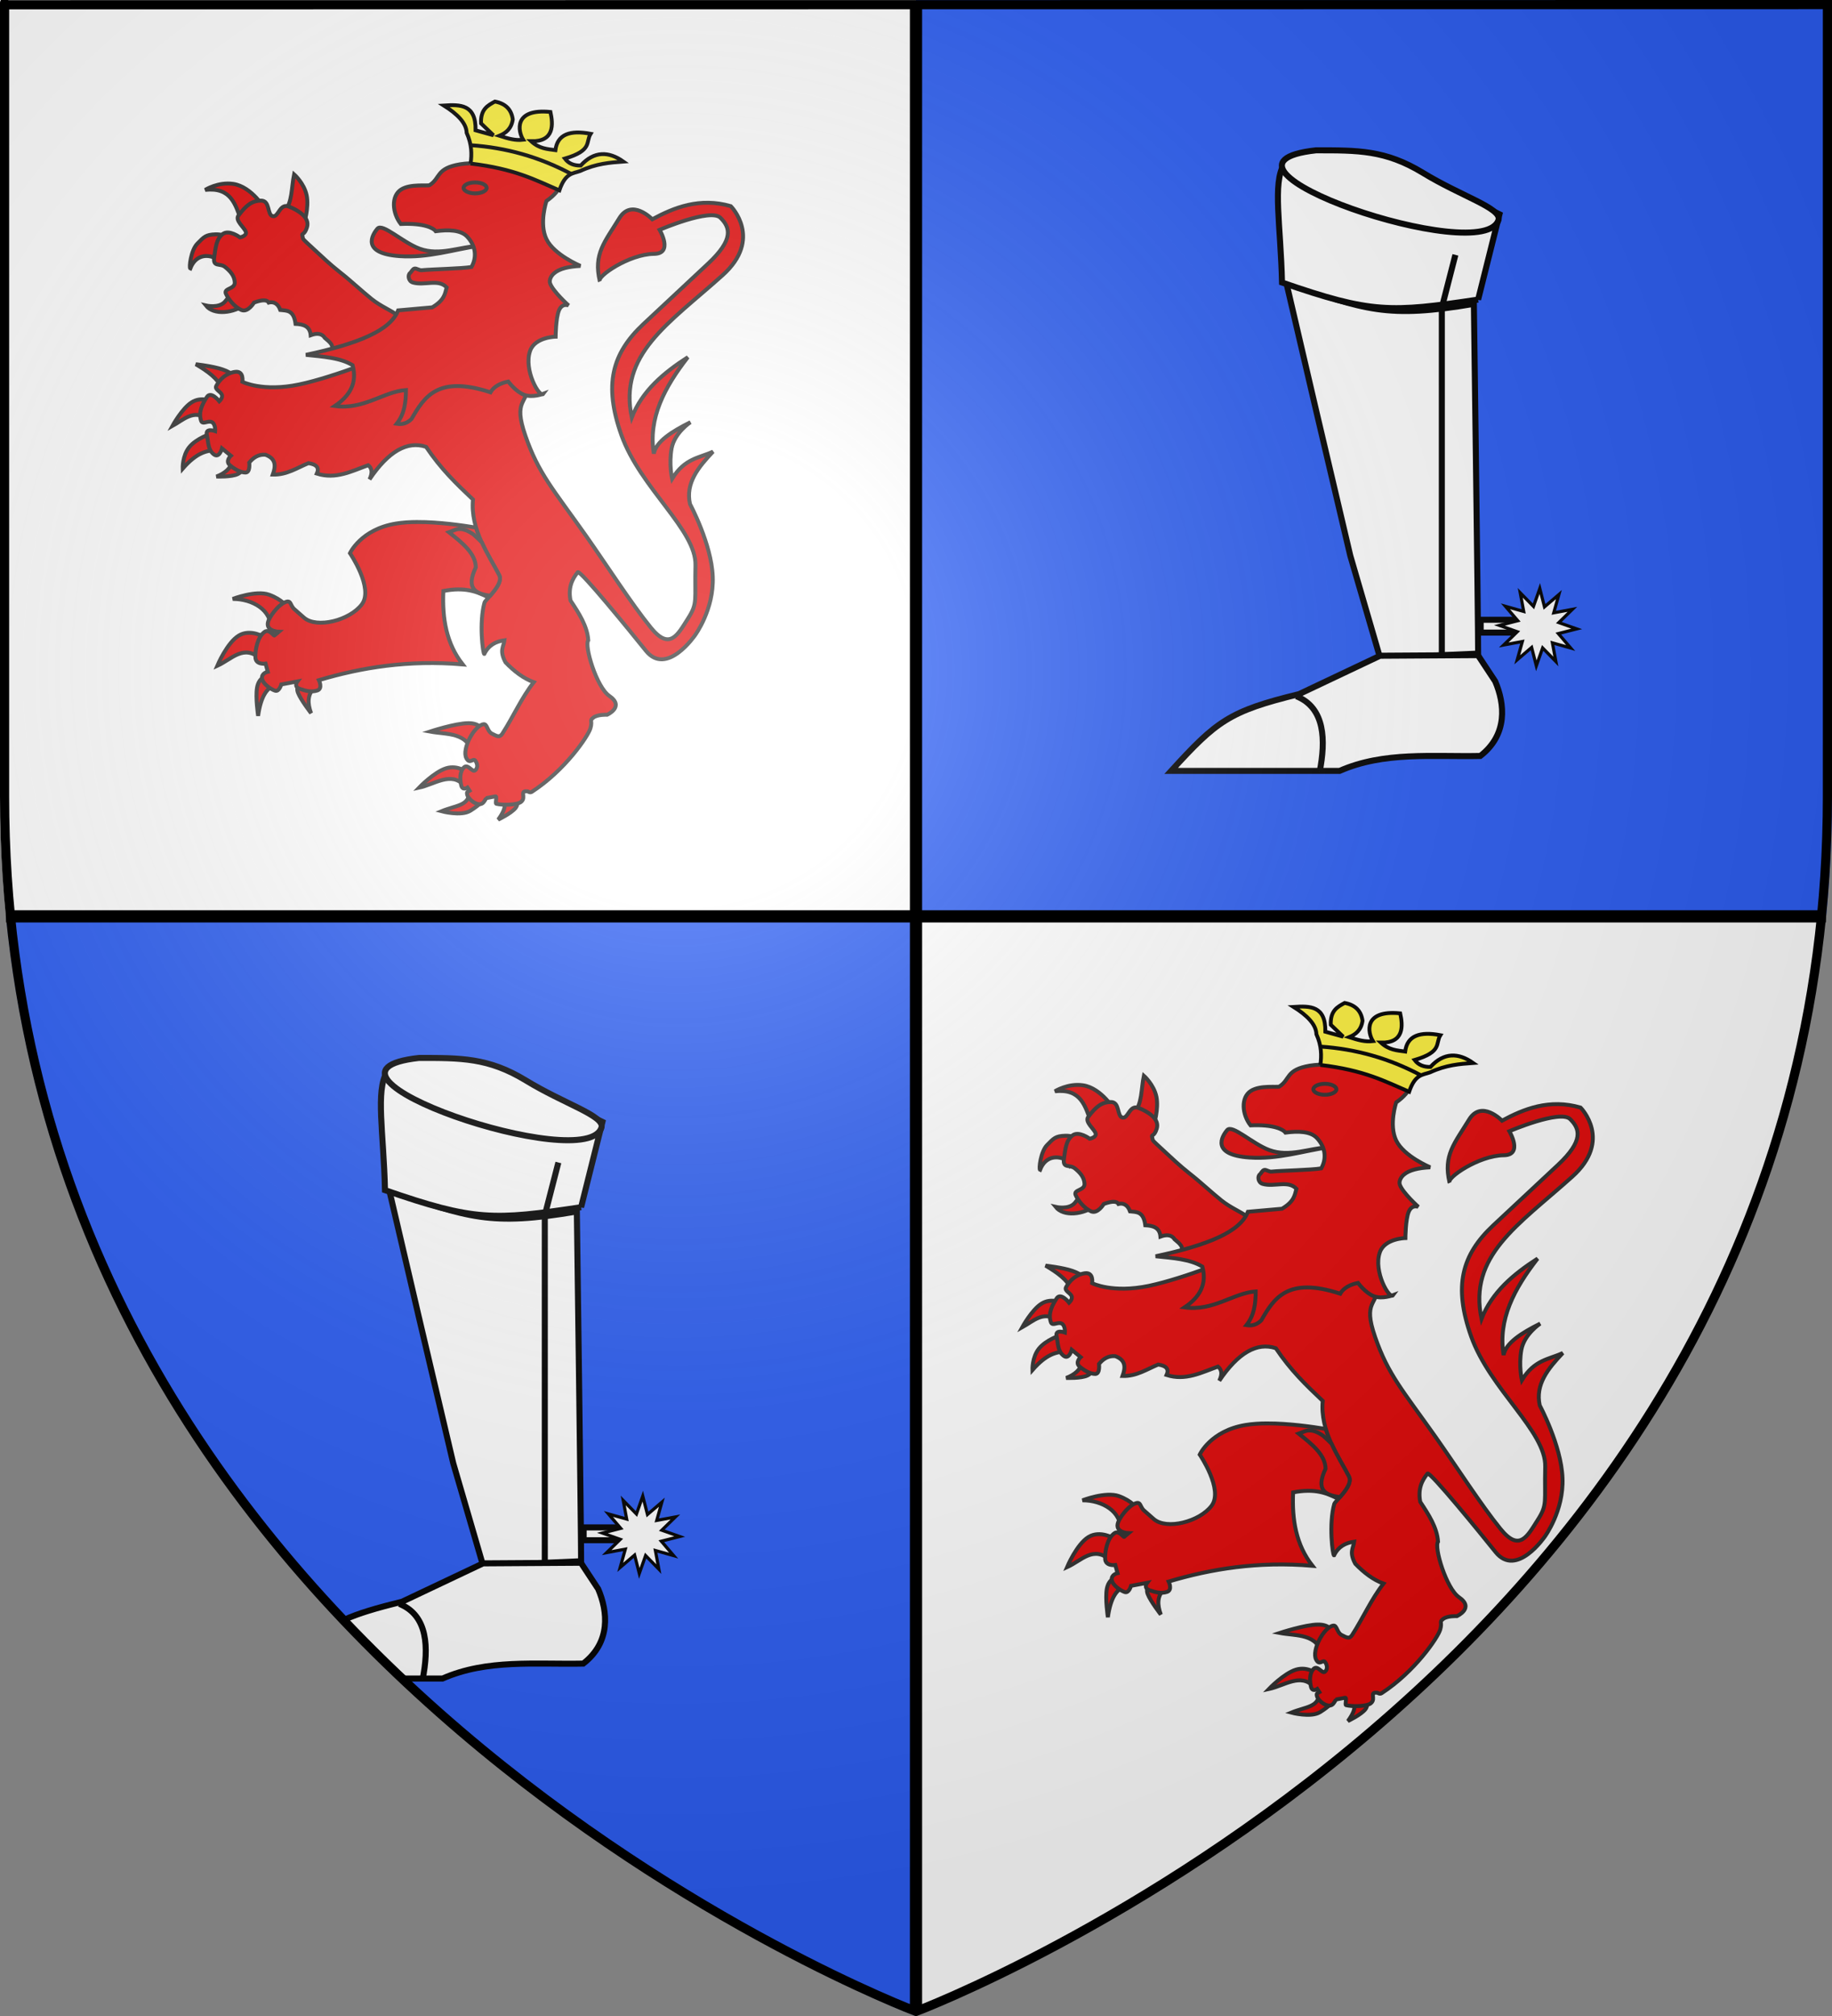<?xml version="1.0" encoding="UTF-8" standalone="no"?>
<svg
   xmlns:dc="http://purl.org/dc/elements/1.1/"
   xmlns:cc="http://creativecommons.org/ns#"
   xmlns:rdf="http://www.w3.org/1999/02/22-rdf-syntax-ns#"
   xmlns:svg="http://www.w3.org/2000/svg"
   xmlns="http://www.w3.org/2000/svg"
   xmlns:xlink="http://www.w3.org/1999/xlink"
   xmlns:sodipodi="http://sodipodi.sourceforge.net/DTD/sodipodi-0.dtd"
   xmlns:inkscape="http://www.inkscape.org/namespaces/inkscape"
   height="660"
   width="600"
   version="1.0"
   id="svg2"
   sodipodi:version="0.32"
   inkscape:version="0.48.3.1 r9886"
   sodipodi:docname="Blason Linter.svg"
   inkscape:export-filename="/Users/olivier/Desktop/Blason Rouge/Blason_Vide_3D.png"
   inkscape:export-xdpi="144"
   inkscape:export-ydpi="144"
   inkscape:output_extension="org.inkscape.output.svg.inkscape">
  <rect width="100%" height="100%" fill="#808080" stroke="none"/>
  <sodipodi:namedview
     inkscape:window-height="962"
     inkscape:window-width="1280"
     inkscape:pageshadow="2"
     inkscape:pageopacity="0.0"
     guidetolerance="10.0"
     gridtolerance="10.0"
     objecttolerance="10.0"
     borderopacity="1.0"
     bordercolor="#666666"
     pagecolor="#ffffff"
     id="base"
     showgrid="false"
     height="660px"
     inkscape:zoom="0.7071068"
     inkscape:cx="317.85965"
     inkscape:cy="269.36417"
     inkscape:window-x="-8"
     inkscape:window-y="-8"
     inkscape:current-layer="g3918"
     showguides="true"
     inkscape:guide-bbox="true"
     inkscape:window-maximized="1" />
  <defs
     id="defs6">
    <linearGradient
       id="linearGradient2893">
      <stop
         style="stop-color:white;stop-opacity:0.314;"
         offset="0"
         id="stop2895" />
      <stop
         id="stop2897"
         offset="0.19"
         style="stop-color:white;stop-opacity:0.251;" />
      <stop
         style="stop-color:#6b6b6b;stop-opacity:0.125;"
         offset="0.6"
         id="stop2901" />
      <stop
         style="stop-color:black;stop-opacity:0.125;"
         offset="1"
         id="stop2899" />
    </linearGradient>
    <linearGradient
       id="linearGradient2885">
      <stop
         id="stop2887"
         offset="0"
         style="stop-color:white;stop-opacity:1;" />
      <stop
         style="stop-color:white;stop-opacity:1;"
         offset="0.229"
         id="stop2891" />
      <stop
         id="stop2889"
         offset="1"
         style="stop-color:black;stop-opacity:1;" />
    </linearGradient>
    <linearGradient
       id="linearGradient2955">
      <stop
         id="stop2867"
         offset="0"
         style="stop-color:#fd0000;stop-opacity:1;" />
      <stop
         style="stop-color:#e77275;stop-opacity:0.659;"
         offset="0.5"
         id="stop2873" />
      <stop
         style="stop-color:black;stop-opacity:0.323;"
         offset="1"
         id="stop2959" />
    </linearGradient>
    <radialGradient
       inkscape:collect="always"
       xlink:href="#linearGradient2955"
       id="radialGradient2961"
       cx="225.524"
       cy="218.901"
       fx="225.524"
       fy="218.901"
       r="300"
       gradientTransform="matrix(-4.167939e-4,2.183,-1.884,-3.599562e-4,615.597,-289.121)"
       gradientUnits="userSpaceOnUse" />
    <polygon
       id="star"
       transform="scale(53,53)"
       points="0,-1 0.588,0.809 -0.951,-0.309 0.951,-0.309 -0.588,0.809 0,-1 " />
    <clipPath
       id="clip">
      <path
         d="M 0,-200 L 0,600 L 300,600 L 300,-200 L 0,-200 z "
         id="path10" />
    </clipPath>
    <radialGradient
       inkscape:collect="always"
       xlink:href="#linearGradient2955"
       id="radialGradient1911"
       gradientUnits="userSpaceOnUse"
       gradientTransform="matrix(-4.167939e-4,2.183,-1.884,-3.599562e-4,615.597,-289.121)"
       cx="225.524"
       cy="218.901"
       fx="225.524"
       fy="218.901"
       r="300" />
    <radialGradient
       inkscape:collect="always"
       xlink:href="#linearGradient2955"
       id="radialGradient2865"
       gradientUnits="userSpaceOnUse"
       gradientTransform="matrix(0,1.749,-1.593,-1.049767e-7,551.788,-191.29)"
       cx="225.524"
       cy="218.901"
       fx="225.524"
       fy="218.901"
       r="300" />
    <radialGradient
       inkscape:collect="always"
       xlink:href="#linearGradient2955"
       id="radialGradient2871"
       gradientUnits="userSpaceOnUse"
       gradientTransform="matrix(0,1.386,-1.323,-5.741131e-8,-158.082,-109.541)"
       cx="225.524"
       cy="218.901"
       fx="225.524"
       fy="218.901"
       r="300" />
    <radialGradient
       inkscape:collect="always"
       xlink:href="#linearGradient2893"
       id="radialGradient3163"
       gradientUnits="userSpaceOnUse"
       gradientTransform="matrix(1.353,0,0,1.349,-77.629,-85.747)"
       cx="221.445"
       cy="226.331"
       fx="221.445"
       fy="226.331"
       r="300" />
    <inkscape:perspective
       sodipodi:type="inkscape:persp3d"
       inkscape:vp_x="0 : 255.53899 : 1"
       inkscape:vp_y="0 : 1000 : 0"
       inkscape:vp_z="492.84769 : 255.53899 : 1"
       inkscape:persp3d-origin="246.42384 : 170.35932 : 1"
       id="perspective39" />
    <inkscape:perspective
       sodipodi:type="inkscape:persp3d"
       inkscape:vp_x="-50 : 600 : 1"
       inkscape:vp_y="0 : 1000 : 0"
       inkscape:vp_z="700 : 600 : 1"
       inkscape:persp3d-origin="300 : 400 : 1"
       id="perspective40727" />
    <inkscape:perspective
       sodipodi:type="inkscape:persp3d"
       inkscape:vp_x="-50 : 600 : 1"
       inkscape:vp_y="0 : 1000 : 0"
       inkscape:vp_z="700 : 600 : 1"
       inkscape:persp3d-origin="300 : 400 : 1"
       id="perspective13143" />
    <inkscape:perspective
       sodipodi:type="inkscape:persp3d"
       inkscape:vp_x="-50 : 600 : 1"
       inkscape:vp_y="0 : 1000 : 0"
       inkscape:vp_z="700 : 600 : 1"
       inkscape:persp3d-origin="300 : 400 : 1"
       id="perspective4548" />
    <linearGradient
       id="linearGradient40732">
      <stop
         style="stop-color:white;stop-opacity:0.314;"
         offset="0"
         id="stop40734" />
      <stop
         id="stop40736"
         offset="0.19"
         style="stop-color:white;stop-opacity:0.251;" />
      <stop
         style="stop-color:#6b6b6b;stop-opacity:0.125;"
         offset="0.6"
         id="stop40738" />
      <stop
         style="stop-color:black;stop-opacity:0.125;"
         offset="1"
         id="stop40740" />
    </linearGradient>
    <linearGradient
       id="linearGradient40742">
      <stop
         id="stop40744"
         offset="0"
         style="stop-color:white;stop-opacity:1;" />
      <stop
         style="stop-color:white;stop-opacity:1;"
         offset="0.229"
         id="stop40746" />
      <stop
         id="stop40748"
         offset="1"
         style="stop-color:black;stop-opacity:1;" />
    </linearGradient>
    <linearGradient
       id="linearGradient40750">
      <stop
         id="stop40752"
         offset="0"
         style="stop-color:#fd0000;stop-opacity:1;" />
      <stop
         style="stop-color:#e77275;stop-opacity:0.659;"
         offset="0.5"
         id="stop40754" />
      <stop
         style="stop-color:black;stop-opacity:0.323;"
         offset="1"
         id="stop40756" />
    </linearGradient>
    <radialGradient
       inkscape:collect="always"
       xlink:href="#linearGradient2955-7"
       id="radialGradient40758"
       cx="225.524"
       cy="218.901"
       fx="225.524"
       fy="218.901"
       r="300"
       gradientTransform="matrix(-4.167939e-4,2.183,-1.884,-3.599562e-4,615.597,-289.121)"
       gradientUnits="userSpaceOnUse" />
    <polygon
       id="polygon40760"
       transform="scale(53,53)"
       points="0,-1 0.588,0.809 -0.951,-0.309 0.951,-0.309 -0.588,0.809 0,-1 " />
    <clipPath
       id="clipPath40762">
      <path
         d="M 0,-200 L 0,600 L 300,600 L 300,-200 L 0,-200 z"
         id="path40764" />
    </clipPath>
    <radialGradient
       inkscape:collect="always"
       xlink:href="#linearGradient2955-7"
       id="radialGradient40766"
       gradientUnits="userSpaceOnUse"
       gradientTransform="matrix(-4.167939e-4,2.183,-1.884,-3.599562e-4,615.597,-289.121)"
       cx="225.524"
       cy="218.901"
       fx="225.524"
       fy="218.901"
       r="300" />
    <radialGradient
       inkscape:collect="always"
       xlink:href="#linearGradient2955-7"
       id="radialGradient40768"
       gradientUnits="userSpaceOnUse"
       gradientTransform="matrix(0,1.749,-1.593,-1.049767e-7,551.788,-191.29)"
       cx="225.524"
       cy="218.901"
       fx="225.524"
       fy="218.901"
       r="300" />
    <radialGradient
       inkscape:collect="always"
       xlink:href="#linearGradient2955-7"
       id="radialGradient40770"
       gradientUnits="userSpaceOnUse"
       gradientTransform="matrix(0,1.386,-1.323,-5.741131e-8,-158.082,-109.541)"
       cx="225.524"
       cy="218.901"
       fx="225.524"
       fy="218.901"
       r="300" />
    <radialGradient
       inkscape:collect="always"
       xlink:href="#linearGradient2893-9"
       id="radialGradient40772"
       gradientUnits="userSpaceOnUse"
       gradientTransform="matrix(1.353,0,0,1.349,-77.629,-85.747)"
       cx="221.445"
       cy="226.331"
       fx="221.445"
       fy="226.331"
       r="300" />
    <linearGradient
       id="linearGradient3042">
      <stop
         style="stop-color:white;stop-opacity:0.314"
         offset="0"
         id="stop3044" />
      <stop
         style="stop-color:white;stop-opacity:0.251"
         offset="0.19"
         id="stop3046" />
      <stop
         style="stop-color:#6b6b6b;stop-opacity:0.125"
         offset="0.6"
         id="stop3048" />
      <stop
         style="stop-color:black;stop-opacity:0.125"
         offset="1"
         id="stop3050" />
    </linearGradient>
    <linearGradient
       id="linearGradient3052">
      <stop
         style="stop-color:white;stop-opacity:1"
         offset="0"
         id="stop3054" />
      <stop
         style="stop-color:white;stop-opacity:1"
         offset="0.229"
         id="stop3056" />
      <stop
         style="stop-color:black;stop-opacity:1"
         offset="1"
         id="stop3058" />
    </linearGradient>
    <linearGradient
       id="linearGradient3060">
      <stop
         style="stop-color:#fd0000;stop-opacity:1"
         offset="0"
         id="stop3062" />
      <stop
         style="stop-color:#e77275;stop-opacity:0.659"
         offset="0.5"
         id="stop3064" />
      <stop
         style="stop-color:black;stop-opacity:0.323"
         offset="1"
         id="stop3066" />
    </linearGradient>
    <radialGradient
       cx="225.524"
       cy="218.901"
       r="300"
       fx="225.524"
       fy="218.901"
       id="radialGradient3068"
       xlink:href="#linearGradient2955-7"
       gradientUnits="userSpaceOnUse"
       gradientTransform="matrix(-4.167939e-4,2.183,-1.884,-3.599562e-4,615.597,-289.121)" />
    <polygon
       points="0,-1 0.588,0.809 -0.951,-0.309 0.951,-0.309 -0.588,0.809 0,-1 "
       transform="scale(53,53)"
       id="polygon3070" />
    <clipPath
       id="clipPath3072">
      <path
         d="M 0,-200 L 0,600 L 300,600 L 300,-200 L 0,-200 z"
         id="path3074" />
    </clipPath>
    <radialGradient
       cx="225.524"
       cy="218.901"
       r="300"
       fx="225.524"
       fy="218.901"
       id="radialGradient3076"
       xlink:href="#linearGradient2955-7"
       gradientUnits="userSpaceOnUse"
       gradientTransform="matrix(-4.167939e-4,2.183,-1.884,-3.599562e-4,615.597,-289.121)" />
    <radialGradient
       cx="225.524"
       cy="218.901"
       r="300"
       fx="225.524"
       fy="218.901"
       id="radialGradient3078"
       xlink:href="#linearGradient2955-7"
       gradientUnits="userSpaceOnUse"
       gradientTransform="matrix(0,1.749,-1.593,-1.049767e-7,551.788,-191.29)" />
    <radialGradient
       cx="225.524"
       cy="218.901"
       r="300"
       fx="225.524"
       fy="218.901"
       id="radialGradient3080"
       xlink:href="#linearGradient2955-7"
       gradientUnits="userSpaceOnUse"
       gradientTransform="matrix(0,1.386,-1.323,-5.741131e-8,-158.082,-109.541)" />
    <radialGradient
       cx="221.445"
       cy="226.331"
       r="300"
       fx="221.445"
       fy="226.331"
       id="radialGradient2135"
       xlink:href="#linearGradient2893-9"
       gradientUnits="userSpaceOnUse"
       gradientTransform="matrix(1.353,0,0,1.349,-77.629,-85.747)" />
    <radialGradient
       cx="225.524"
       cy="218.901"
       r="300"
       fx="225.524"
       fy="218.901"
       id="radialGradient2133"
       xlink:href="#linearGradient2955-7"
       gradientUnits="userSpaceOnUse"
       gradientTransform="matrix(0,1.386,-1.323,-5.741131e-8,-158.082,-109.541)" />
    <radialGradient
       cx="225.524"
       cy="218.901"
       r="300"
       fx="225.524"
       fy="218.901"
       id="radialGradient2131"
       xlink:href="#linearGradient2955-7"
       gradientUnits="userSpaceOnUse"
       gradientTransform="matrix(0,1.749,-1.593,-1.049767e-7,551.788,-191.29)" />
    <radialGradient
       cx="225.524"
       cy="218.901"
       r="300"
       fx="225.524"
       fy="218.901"
       id="radialGradient2129"
       xlink:href="#linearGradient2955-7"
       gradientUnits="userSpaceOnUse"
       gradientTransform="matrix(-4.167939e-4,2.183,-1.884,-3.599562e-4,615.597,-289.121)" />
    <clipPath
       id="clipPath2125">
      <path
         d="M 0,-200 L 0,600 L 300,600 L 300,-200 L 0,-200 z"
         id="path2127" />
    </clipPath>
    <polygon
       points="0,-1 0.588,0.809 -0.951,-0.309 0.951,-0.309 -0.588,0.809 0,-1 "
       transform="scale(53,53)"
       id="polygon2123" />
    <radialGradient
       cx="225.524"
       cy="218.901"
       r="300"
       fx="225.524"
       fy="218.901"
       id="radialGradient2121"
       xlink:href="#linearGradient2955-7"
       gradientUnits="userSpaceOnUse"
       gradientTransform="matrix(-4.167939e-4,2.183,-1.884,-3.599562e-4,615.597,-289.121)" />
    <linearGradient
       id="linearGradient2113">
      <stop
         style="stop-color:#fd0000;stop-opacity:1"
         offset="0"
         id="stop2115" />
      <stop
         style="stop-color:#e77275;stop-opacity:0.659"
         offset="0.5"
         id="stop2117" />
      <stop
         style="stop-color:black;stop-opacity:0.323"
         offset="1"
         id="stop2119" />
    </linearGradient>
    <linearGradient
       id="linearGradient2105">
      <stop
         style="stop-color:white;stop-opacity:1"
         offset="0"
         id="stop2107" />
      <stop
         style="stop-color:white;stop-opacity:1"
         offset="0.229"
         id="stop2109" />
      <stop
         style="stop-color:black;stop-opacity:1"
         offset="1"
         id="stop2111" />
    </linearGradient>
    <linearGradient
       id="linearGradient2095">
      <stop
         style="stop-color:white;stop-opacity:0.314"
         offset="0"
         id="stop2097" />
      <stop
         style="stop-color:white;stop-opacity:0.251"
         offset="0.19"
         id="stop2099" />
      <stop
         style="stop-color:#6b6b6b;stop-opacity:0.125"
         offset="0.6"
         id="stop2101" />
      <stop
         style="stop-color:black;stop-opacity:0.125"
         offset="1"
         id="stop2103" />
    </linearGradient>
    <linearGradient
       id="linearGradient2942">
      <stop
         style="stop-color:white;stop-opacity:0.314"
         offset="0"
         id="stop2944" />
      <stop
         style="stop-color:white;stop-opacity:0.251"
         offset="0.19"
         id="stop2946" />
      <stop
         style="stop-color:#6b6b6b;stop-opacity:0.125"
         offset="0.6"
         id="stop2948" />
      <stop
         style="stop-color:black;stop-opacity:0.125"
         offset="1"
         id="stop2950" />
    </linearGradient>
    <linearGradient
       id="linearGradient2952">
      <stop
         style="stop-color:white;stop-opacity:1"
         offset="0"
         id="stop2954" />
      <stop
         style="stop-color:white;stop-opacity:1"
         offset="0.229"
         id="stop2956" />
      <stop
         style="stop-color:black;stop-opacity:1"
         offset="1"
         id="stop2958" />
    </linearGradient>
    <linearGradient
       id="linearGradient2960">
      <stop
         style="stop-color:#fd0000;stop-opacity:1"
         offset="0"
         id="stop2962" />
      <stop
         style="stop-color:#e77275;stop-opacity:0.659"
         offset="0.5"
         id="stop2964" />
      <stop
         style="stop-color:black;stop-opacity:0.323"
         offset="1"
         id="stop2966" />
    </linearGradient>
    <radialGradient
       cx="225.524"
       cy="218.901"
       r="300"
       fx="225.524"
       fy="218.901"
       id="radialGradient2968"
       xlink:href="#linearGradient2955-7"
       gradientUnits="userSpaceOnUse"
       gradientTransform="matrix(-4.167939e-4,2.183,-1.884,-3.599562e-4,615.597,-289.121)" />
    <polygon
       points="0,-1 0.588,0.809 -0.951,-0.309 0.951,-0.309 -0.588,0.809 0,-1 "
       transform="scale(53,53)"
       id="polygon2970" />
    <clipPath
       id="clipPath2972">
      <path
         d="M 0,-200 L 0,600 L 300,600 L 300,-200 L 0,-200 z"
         id="path2974" />
    </clipPath>
    <radialGradient
       cx="225.524"
       cy="218.901"
       r="300"
       fx="225.524"
       fy="218.901"
       id="radialGradient2976"
       xlink:href="#linearGradient2955-7"
       gradientUnits="userSpaceOnUse"
       gradientTransform="matrix(-4.167939e-4,2.183,-1.884,-3.599562e-4,615.597,-289.121)" />
    <radialGradient
       cx="225.524"
       cy="218.901"
       r="300"
       fx="225.524"
       fy="218.901"
       id="radialGradient2978"
       xlink:href="#linearGradient2955-7"
       gradientUnits="userSpaceOnUse"
       gradientTransform="matrix(0,1.749,-1.593,-1.049767e-7,551.788,-191.29)" />
    <radialGradient
       cx="225.524"
       cy="218.901"
       r="300"
       fx="225.524"
       fy="218.901"
       id="radialGradient2980"
       xlink:href="#linearGradient2955-7"
       gradientUnits="userSpaceOnUse"
       gradientTransform="matrix(0,1.386,-1.323,-5.741131e-8,-158.082,-109.541)" />
    <radialGradient
       cx="221.445"
       cy="226.331"
       r="300"
       fx="221.445"
       fy="226.331"
       id="radialGradient2982"
       xlink:href="#linearGradient2893-9"
       gradientUnits="userSpaceOnUse"
       gradientTransform="matrix(1.353,0,0,1.349,-77.629,-85.747)" />
    <radialGradient
       r="300"
       fy="226.331"
       fx="221.445"
       cy="226.331"
       cx="221.445"
       gradientTransform="matrix(1.353,0,0,1.349,-77.629,-85.747)"
       gradientUnits="userSpaceOnUse"
       id="radialGradient5980"
       xlink:href="#linearGradient2893-9"
       inkscape:collect="always" />
    <radialGradient
       r="300"
       fy="218.901"
       fx="225.524"
       cy="218.901"
       cx="225.524"
       gradientTransform="matrix(0,1.386,-1.323,-5.741131e-8,-158.082,-109.541)"
       gradientUnits="userSpaceOnUse"
       id="radialGradient5978"
       xlink:href="#linearGradient2955-7"
       inkscape:collect="always" />
    <radialGradient
       r="300"
       fy="218.901"
       fx="225.524"
       cy="218.901"
       cx="225.524"
       gradientTransform="matrix(0,1.749,-1.593,-1.049767e-7,551.788,-191.29)"
       gradientUnits="userSpaceOnUse"
       id="radialGradient5976"
       xlink:href="#linearGradient2955-7"
       inkscape:collect="always" />
    <radialGradient
       r="300"
       fy="218.901"
       fx="225.524"
       cy="218.901"
       cx="225.524"
       gradientTransform="matrix(-4.167939e-4,2.183,-1.884,-3.599562e-4,615.597,-289.121)"
       gradientUnits="userSpaceOnUse"
       id="radialGradient5974"
       xlink:href="#linearGradient2955-7"
       inkscape:collect="always" />
    <clipPath
       id="clipPath5970">
      <path
         id="path5972"
         d="M 0,-200 L 0,600 L 300,600 L 300,-200 L 0,-200 z" />
    </clipPath>
    <polygon
       points="0,-1 0.588,0.809 -0.951,-0.309 0.951,-0.309 -0.588,0.809 0,-1 "
       transform="scale(53,53)"
       id="polygon5968" />
    <radialGradient
       gradientUnits="userSpaceOnUse"
       gradientTransform="matrix(-4.167939e-4,2.183,-1.884,-3.599562e-4,615.597,-289.121)"
       r="300"
       fy="218.901"
       fx="225.524"
       cy="218.901"
       cx="225.524"
       id="radialGradient5966"
       xlink:href="#linearGradient2955-7"
       inkscape:collect="always" />
    <linearGradient
       id="linearGradient5958">
      <stop
         style="stop-color:#fd0000;stop-opacity:1;"
         offset="0"
         id="stop5960" />
      <stop
         id="stop5962"
         offset="0.5"
         style="stop-color:#e77275;stop-opacity:0.659;" />
      <stop
         id="stop5964"
         offset="1"
         style="stop-color:black;stop-opacity:0.323;" />
    </linearGradient>
    <linearGradient
       id="linearGradient5950">
      <stop
         style="stop-color:white;stop-opacity:1;"
         offset="0"
         id="stop5952" />
      <stop
         id="stop5954"
         offset="0.229"
         style="stop-color:white;stop-opacity:1;" />
      <stop
         style="stop-color:black;stop-opacity:1;"
         offset="1"
         id="stop5956" />
    </linearGradient>
    <linearGradient
       id="linearGradient5940">
      <stop
         id="stop5942"
         offset="0"
         style="stop-color:white;stop-opacity:0.314;" />
      <stop
         style="stop-color:white;stop-opacity:0.251;"
         offset="0.19"
         id="stop5944" />
      <stop
         id="stop5946"
         offset="0.6"
         style="stop-color:#6b6b6b;stop-opacity:0.125;" />
      <stop
         id="stop5948"
         offset="1"
         style="stop-color:black;stop-opacity:0.125;" />
    </linearGradient>
    <inkscape:perspective
       id="perspective5937"
       inkscape:persp3d-origin="300 : 400 : 1"
       inkscape:vp_z="700 : 600 : 1"
       inkscape:vp_y="0 : 1000 : 0"
       inkscape:vp_x="-50 : 600 : 1"
       sodipodi:type="inkscape:persp3d" />
    <inkscape:perspective
       sodipodi:type="inkscape:persp3d"
       inkscape:vp_x="-50 : 600 : 1"
       inkscape:vp_y="0 : 1000 : 0"
       inkscape:vp_z="700 : 600 : 1"
       inkscape:persp3d-origin="300 : 400 : 1"
       id="perspective40283" />
    <inkscape:perspective
       sodipodi:type="inkscape:persp3d"
       inkscape:vp_x="-50 : 600 : 1"
       inkscape:vp_y="0 : 1000 : 0"
       inkscape:vp_z="700 : 600 : 1"
       inkscape:persp3d-origin="300 : 400 : 1"
       id="perspective13541" />
    <inkscape:perspective
       sodipodi:type="inkscape:persp3d"
       inkscape:vp_x="-50 : 600 : 1"
       inkscape:vp_y="0 : 1000 : 0"
       inkscape:vp_z="700 : 600 : 1"
       inkscape:persp3d-origin="300 : 400 : 1"
       id="perspective9208" />
    <linearGradient
       x1="241.143"
       y1="51.421"
       x2="243.124"
       y2="48.303"
       id="linearGradient1397"
       xlink:href="#linearGradient1732"
       gradientUnits="userSpaceOnUse"
       gradientTransform="translate(75.923,47.102)" />
    <linearGradient
       x1="270.496"
       y1="176.249"
       x2="296.929"
       y2="185.716"
       id="linearGradient1559"
       xlink:href="#linearGradient1732"
       gradientUnits="userSpaceOnUse"
       gradientTransform="translate(-1.428571e-5,-5.714286e-5)" />
    <linearGradient
       x1="171"
       y1="92.5"
       x2="180"
       y2="96.5"
       id="linearGradient2433"
       xlink:href="#linearGradient1732"
       gradientUnits="userSpaceOnUse" />
    <linearGradient
       x1="177.338"
       y1="217.778"
       x2="211.83"
       y2="213.55"
       id="linearGradient1549"
       xlink:href="#linearGradient1732"
       gradientUnits="userSpaceOnUse"
       gradientTransform="translate(-1.428571e-5,-5.714286e-5)" />
    <linearGradient
       x1="292.857"
       y1="493.73"
       x2="321.825"
       y2="513.175"
       id="linearGradient1658"
       xlink:href="#linearGradient1732"
       gradientUnits="userSpaceOnUse"
       gradientTransform="translate(-1.428571e-5,-5.714286e-5)" />
    <linearGradient
       x1="266.27"
       y1="534.206"
       x2="312.302"
       y2="534.603"
       id="linearGradient1666"
       xlink:href="#linearGradient1732"
       gradientUnits="userSpaceOnUse"
       gradientTransform="translate(-1.428571e-5,-5.714286e-5)" />
    <linearGradient
       x1="300"
       y1="566.746"
       x2="319.151"
       y2="547.595"
       id="linearGradient1674"
       xlink:href="#linearGradient1732"
       gradientUnits="userSpaceOnUse"
       gradientTransform="translate(-1.428571e-5,-5.714286e-5)" />
    <linearGradient
       x1="337.302"
       y1="571.111"
       x2="341.27"
       y2="546.905"
       id="linearGradient1682"
       xlink:href="#linearGradient1732"
       gradientUnits="userSpaceOnUse"
       gradientTransform="translate(-1.428571e-5,-5.714286e-5)" />
    <linearGradient
       x1="118.452"
       y1="312.778"
       x2="136.325"
       y2="294.722"
       id="linearGradient1614"
       xlink:href="#linearGradient1732"
       gradientUnits="userSpaceOnUse"
       gradientTransform="translate(-1.428571e-5,-5.714286e-5)" />
    <linearGradient
       x1="88.492"
       y1="297.103"
       x2="118.056"
       y2="280.635"
       id="linearGradient1606"
       xlink:href="#linearGradient1732"
       gradientUnits="userSpaceOnUse"
       gradientTransform="translate(-1.428571e-5,-5.714286e-5)" />
    <linearGradient
       x1="84.127"
       y1="260.595"
       x2="115.675"
       y2="257.619"
       id="linearGradient1598"
       xlink:href="#linearGradient1732"
       gradientUnits="userSpaceOnUse"
       gradientTransform="translate(-1.428571e-5,-5.714286e-5)" />
    <linearGradient
       x1="82.143"
       y1="264.167"
       x2="113.69"
       y2="258.413"
       id="linearGradient1590"
       xlink:href="#linearGradient1732"
       gradientUnits="userSpaceOnUse"
       gradientTransform="translate(-1.428571e-5,-5.714286e-5)" />
    <linearGradient
       x1="94.281"
       y1="496.131"
       x2="124.137"
       y2="467.622"
       id="linearGradient1561"
       xlink:href="#linearGradient1732"
       gradientUnits="userSpaceOnUse"
       gradientTransform="translate(-1.428571e-5,-5.714286e-5)" />
    <linearGradient
       x1="186.508"
       y1="491.746"
       x2="186.508"
       y2="458.413"
       id="linearGradient1650"
       xlink:href="#linearGradient1732"
       gradientUnits="userSpaceOnUse"
       gradientTransform="translate(-1.428571e-5,-5.714286e-5)" />
    <linearGradient
       x1="143.651"
       y1="488.968"
       x2="163.889"
       y2="454.048"
       id="linearGradient1642"
       xlink:href="#linearGradient1732"
       gradientUnits="userSpaceOnUse"
       gradientTransform="translate(-1.428571e-5,-5.714286e-5)" />
    <linearGradient
       x1="107.143"
       y1="225.278"
       x2="130.357"
       y2="242.341"
       id="linearGradient1582"
       xlink:href="#linearGradient1732"
       gradientUnits="userSpaceOnUse"
       gradientTransform="translate(-1.428571e-5,-5.714286e-5)" />
    <linearGradient
       x1="131.151"
       y1="395.317"
       x2="166.667"
       y2="415.357"
       id="linearGradient1622"
       xlink:href="#linearGradient1732"
       gradientUnits="userSpaceOnUse"
       gradientTransform="translate(-1.428571e-5,-5.714286e-5)" />
    <linearGradient
       x1="124.585"
       y1="115.64"
       x2="157.2"
       y2="137.971"
       id="linearGradient1551"
       xlink:href="#linearGradient1732"
       gradientUnits="userSpaceOnUse"
       gradientTransform="translate(-1.428571e-5,-5.714286e-5)" />
    <linearGradient
       x1="179.583"
       y1="75.234"
       x2="193.021"
       y2="101.814"
       id="linearGradient1557"
       xlink:href="#linearGradient1732"
       gradientUnits="userSpaceOnUse"
       gradientTransform="translate(-1.428571e-5,-5.714286e-5)" />
    <linearGradient
       x1="112.239"
       y1="75.234"
       x2="137.605"
       y2="90.412"
       id="linearGradient1555"
       xlink:href="#linearGradient1732"
       gradientUnits="userSpaceOnUse"
       gradientTransform="translate(-1.428571e-5,-5.714286e-5)" />
    <linearGradient
       x1="87.547"
       y1="139.21"
       x2="124.361"
       y2="137.971"
       id="linearGradient1553"
       xlink:href="#linearGradient1732"
       gradientUnits="userSpaceOnUse"
       gradientTransform="translate(-1.428571e-5,-5.714286e-5)" />
    <linearGradient
       id="linearGradient1732">
      <stop
         style="stop-color:#ffffff;stop-opacity:1"
         offset="0"
         id="stop1734" />
      <stop
         style="stop-color:#ffffff;stop-opacity:1"
         offset="1"
         id="stop1736" />
    </linearGradient>
    <linearGradient
       x1="107.75"
       y1="191.963"
       x2="139.396"
       y2="166.385"
       id="linearGradient1800"
       xlink:href="#linearGradient1732"
       gradientUnits="userSpaceOnUse"
       gradientTransform="translate(-1.428571e-5,-5.714286e-5)" />
    <linearGradient
       id="linearGradient40313">
      <stop
         style="stop-color:white;stop-opacity:0.314;"
         offset="0"
         id="stop40315" />
      <stop
         id="stop40317"
         offset="0.19"
         style="stop-color:white;stop-opacity:0.251;" />
      <stop
         style="stop-color:#6b6b6b;stop-opacity:0.125;"
         offset="0.6"
         id="stop40319" />
      <stop
         style="stop-color:black;stop-opacity:0.125;"
         offset="1"
         id="stop40321" />
    </linearGradient>
    <linearGradient
       id="linearGradient40323">
      <stop
         id="stop40325"
         offset="0"
         style="stop-color:white;stop-opacity:1;" />
      <stop
         style="stop-color:white;stop-opacity:1;"
         offset="0.229"
         id="stop40327" />
      <stop
         id="stop40329"
         offset="1"
         style="stop-color:black;stop-opacity:1;" />
    </linearGradient>
    <linearGradient
       id="linearGradient40331">
      <stop
         id="stop40333"
         offset="0"
         style="stop-color:#fd0000;stop-opacity:1;" />
      <stop
         style="stop-color:#e77275;stop-opacity:0.659;"
         offset="0.5"
         id="stop40335" />
      <stop
         style="stop-color:black;stop-opacity:0.323;"
         offset="1"
         id="stop40337" />
    </linearGradient>
    <radialGradient
       inkscape:collect="always"
       xlink:href="#linearGradient2955-7"
       id="radialGradient40339"
       cx="225.524"
       cy="218.901"
       fx="225.524"
       fy="218.901"
       r="300"
       gradientTransform="matrix(-4.167939e-4,2.183,-1.884,-3.599562e-4,615.597,-289.121)"
       gradientUnits="userSpaceOnUse" />
    <polygon
       id="polygon40341"
       transform="scale(53,53)"
       points="0,-1 0.588,0.809 -0.951,-0.309 0.951,-0.309 -0.588,0.809 0,-1 " />
    <clipPath
       id="clipPath40343">
      <path
         d="M 0,-200 L 0,600 L 300,600 L 300,-200 L 0,-200 z"
         id="path40345" />
    </clipPath>
    <radialGradient
       inkscape:collect="always"
       xlink:href="#linearGradient2955-7"
       id="radialGradient40347"
       gradientUnits="userSpaceOnUse"
       gradientTransform="matrix(-4.167939e-4,2.183,-1.884,-3.599562e-4,615.597,-289.121)"
       cx="225.524"
       cy="218.901"
       fx="225.524"
       fy="218.901"
       r="300" />
    <radialGradient
       inkscape:collect="always"
       xlink:href="#linearGradient2955-7"
       id="radialGradient40349"
       gradientUnits="userSpaceOnUse"
       gradientTransform="matrix(0,1.749,-1.593,-1.049767e-7,551.788,-191.29)"
       cx="225.524"
       cy="218.901"
       fx="225.524"
       fy="218.901"
       r="300" />
    <radialGradient
       inkscape:collect="always"
       xlink:href="#linearGradient2955-7"
       id="radialGradient40351"
       gradientUnits="userSpaceOnUse"
       gradientTransform="matrix(0,1.386,-1.323,-5.741131e-8,-158.082,-109.541)"
       cx="225.524"
       cy="218.901"
       fx="225.524"
       fy="218.901"
       r="300" />
    <radialGradient
       inkscape:collect="always"
       xlink:href="#linearGradient2893-9"
       id="radialGradient40353"
       gradientUnits="userSpaceOnUse"
       gradientTransform="matrix(1.353,0,0,1.349,-77.629,-85.747)"
       cx="221.445"
       cy="226.331"
       fx="221.445"
       fy="226.331"
       r="300" />
    <radialGradient
       r="300"
       fy="218.901"
       fx="225.524"
       cy="218.901"
       cx="225.524"
       gradientTransform="matrix(0,1.386,-1.323,-5.741131e-8,-158.082,-109.541)"
       gradientUnits="userSpaceOnUse"
       id="radialGradient2871-3"
       xlink:href="#linearGradient2955-7"
       inkscape:collect="always" />
    <radialGradient
       r="300"
       fy="218.901"
       fx="225.524"
       cy="218.901"
       cx="225.524"
       gradientTransform="matrix(0,1.749,-1.593,-1.049767e-7,551.788,-191.29)"
       gradientUnits="userSpaceOnUse"
       id="radialGradient2865-2"
       xlink:href="#linearGradient2955-7"
       inkscape:collect="always" />
    <radialGradient
       r="300"
       fy="218.901"
       fx="225.524"
       cy="218.901"
       cx="225.524"
       gradientTransform="matrix(-4.167939e-4,2.183,-1.884,-3.599562e-4,615.597,-289.121)"
       gradientUnits="userSpaceOnUse"
       id="radialGradient1911-4"
       xlink:href="#linearGradient2955-7"
       inkscape:collect="always" />
    <clipPath
       id="clip-6">
      <path
         id="path10-1"
         d="M 0,-200 L 0,600 L 300,600 L 300,-200 L 0,-200 z" />
    </clipPath>
    <polygon
       points="0,-1 0.588,0.809 -0.951,-0.309 0.951,-0.309 -0.588,0.809 0,-1 "
       transform="scale(53,53)"
       id="star-7" />
    <radialGradient
       gradientUnits="userSpaceOnUse"
       gradientTransform="matrix(-4.167939e-4,2.183,-1.884,-3.599562e-4,615.597,-289.121)"
       r="300"
       fy="218.901"
       fx="225.524"
       cy="218.901"
       cx="225.524"
       id="radialGradient2961-2"
       xlink:href="#linearGradient2955-7"
       inkscape:collect="always" />
    <linearGradient
       id="linearGradient2955-7">
      <stop
         style="stop-color:#fd0000;stop-opacity:1;"
         offset="0"
         id="stop2867-1" />
      <stop
         id="stop2873-1"
         offset="0.5"
         style="stop-color:#e77275;stop-opacity:0.659;" />
      <stop
         id="stop2959-5"
         offset="1"
         style="stop-color:black;stop-opacity:0.323;" />
    </linearGradient>
    <linearGradient
       id="linearGradient2885-4">
      <stop
         style="stop-color:white;stop-opacity:1;"
         offset="0"
         id="stop2887-5" />
      <stop
         id="stop2891-5"
         offset="0.229"
         style="stop-color:white;stop-opacity:1;" />
      <stop
         style="stop-color:black;stop-opacity:1;"
         offset="1"
         id="stop2889-1" />
    </linearGradient>
    <linearGradient
       id="linearGradient2893-9">
      <stop
         id="stop2895-4"
         offset="0"
         style="stop-color:white;stop-opacity:0.314;" />
      <stop
         style="stop-color:white;stop-opacity:0.251;"
         offset="0.19"
         id="stop2897-8" />
      <stop
         id="stop2901-8"
         offset="0.6"
         style="stop-color:#6b6b6b;stop-opacity:0.125;" />
      <stop
         id="stop2899-2"
         offset="1"
         style="stop-color:black;stop-opacity:0.125;" />
    </linearGradient>
    <inkscape:perspective
       id="perspective18534"
       inkscape:persp3d-origin="300 : 400 : 1"
       inkscape:vp_z="700 : 600 : 1"
       inkscape:vp_y="0 : 1000 : 0"
       inkscape:vp_x="-50 : 600 : 1"
       sodipodi:type="inkscape:persp3d" />
    <inkscape:perspective
       id="perspective30812"
       inkscape:persp3d-origin="300 : 400 : 1"
       inkscape:vp_z="700 : 600 : 1"
       inkscape:vp_y="0 : 1000 : 0"
       inkscape:vp_x="-50 : 600 : 1"
       sodipodi:type="inkscape:persp3d" />
    <inkscape:perspective
       id="perspective5374"
       inkscape:persp3d-origin="300 : 400 : 1"
       inkscape:vp_z="700 : 600 : 1"
       inkscape:vp_y="0 : 1000 : 0"
       inkscape:vp_x="-50 : 600 : 1"
       sodipodi:type="inkscape:persp3d" />
    <inkscape:perspective
       id="perspective2608"
       inkscape:persp3d-origin="300 : 400 : 1"
       inkscape:vp_z="700 : 600 : 1"
       inkscape:vp_y="0 : 1000 : 0"
       inkscape:vp_x="-50 : 600 : 1"
       sodipodi:type="inkscape:persp3d" />
    <inkscape:perspective
       id="perspective2610"
       inkscape:persp3d-origin="300 : 400 : 1"
       inkscape:vp_z="700 : 600 : 1"
       inkscape:vp_y="0 : 1000 : 0"
       inkscape:vp_x="-50 : 600 : 1"
       sodipodi:type="inkscape:persp3d" />
    <inkscape:perspective
       id="perspective2851"
       inkscape:persp3d-origin="300 : 400 : 1"
       inkscape:vp_z="700 : 600 : 1"
       inkscape:vp_y="0 : 1000 : 0"
       inkscape:vp_x="-50 : 600 : 1"
       sodipodi:type="inkscape:persp3d" />
    <inkscape:perspective
       id="perspective32941"
       inkscape:persp3d-origin="300 : 400 : 1"
       inkscape:vp_z="700 : 600 : 1"
       inkscape:vp_y="0 : 1000 : 0"
       inkscape:vp_x="-50 : 600 : 1"
       sodipodi:type="inkscape:persp3d" />
    <inkscape:perspective
       id="perspective29727"
       inkscape:persp3d-origin="300 : 400 : 1"
       inkscape:vp_z="700 : 600 : 1"
       inkscape:vp_y="0 : 1000 : 0"
       inkscape:vp_x="-50 : 600 : 1"
       sodipodi:type="inkscape:persp3d" />
    <inkscape:perspective
       id="perspective13078"
       inkscape:persp3d-origin="300 : 400 : 1"
       inkscape:vp_z="700 : 600 : 1"
       inkscape:vp_y="0 : 1000 : 0"
       inkscape:vp_x="-50 : 600 : 1"
       sodipodi:type="inkscape:persp3d" />
    <inkscape:perspective
       id="perspective38713"
       inkscape:persp3d-origin="300 : 400 : 1"
       inkscape:vp_z="700 : 600 : 1"
       inkscape:vp_y="0 : 1000 : 0"
       inkscape:vp_x="-50 : 600 : 1"
       sodipodi:type="inkscape:persp3d" />
    <inkscape:perspective
       id="perspective2876"
       inkscape:persp3d-origin="300 : 400 : 1"
       inkscape:vp_z="700 : 600 : 1"
       inkscape:vp_y="0 : 1000 : 0"
       inkscape:vp_x="-50 : 600 : 1"
       sodipodi:type="inkscape:persp3d" />
  </defs>
  <g
     inkscape:groupmode="layer"
     id="layer3"
     inkscape:label="Fond écu"
     style="display:inline"
     sodipodi:insensitive="true">
    <path
       style="fill:#ffffff;fill-opacity:1;fill-rule:evenodd;stroke:none;display:inline"
       d="M 0,0 0,260.43 C 0,274.01 0.672,287.192 1.947,300 L 300,300 300,0 0,0 z"
       id="path3161"
       inkscape:connector-curvature="0" />
    <path
       style="fill:#ffffff;fill-opacity:1;fill-rule:evenodd;stroke:none;display:inline"
       d="m 300,300 0,358.5 c 0,0 270.474,-101.957 296,-358.5 l -296,0 z"
       id="path5127"
       inkscape:connector-curvature="0" />
    <path
       style="fill:#2b5df2;fill-opacity:1;fill-rule:evenodd;stroke:none;display:inline"
       d="m 300,300 0,360 C 300,660 27.698,557.617 2,300 l 298,0 z"
       id="path6098"
       inkscape:connector-curvature="0" />
    <path
       style="fill:#2b5df2;fill-opacity:1;fill-rule:evenodd;stroke:none;display:inline"
       d="m 600,0 0,260.43 c 0,13.579 -0.672,26.762 -1.947,39.57 L 300,300 300,0 600,0 z"
       id="path6100"
       inkscape:connector-curvature="0" />
  </g>
  <g
     inkscape:groupmode="layer"
     id="layer4"
     inkscape:label="Meubles"
     style="display:inline">
    <g
       id="g3673"
       transform="translate(632.036,361.217)">
      <g
         inkscape:label="Meubles"
         id="layer4-1"
         transform="translate(-130.108,42.426)">
        <g
           transform="translate(4,0)"
           style="fill:#fcef3c"
           id="g3889">
          <g
             transform="matrix(0.888,0,0,0.888,-815.105,-124.469)"
             id="g3918"
             style="fill:#e20909">
            <g
               id="g3940"
               transform="matrix(1.017,0,0,1.017,-7.819,4.87)">
              <g
                 style="fill:#e20909"
                 id="g3691-1"
                 transform="translate(720.032,70.477)">
                <path
                   id="path3693-7"
                   d="m 27.602,52.441 c -4.783,3.614 -11.941,4.252 -14.776,0.673 0,0 4.819,1.134 6.98,-1.453 2.976,-3.543 3.083,-5.209 3.508,-4.465 l 4.287,5.244 z"
                   style="fill:#e20909;fill-opacity:1;fill-rule:evenodd;stroke:#313131;stroke-width:1.417px;stroke-linecap:butt;stroke-linejoin:miter;stroke-miterlimit:4;stroke-opacity:1;stroke-dasharray:none"
                   inkscape:connector-curvature="0" />
                <path
                   id="path3695-4"
                   d="M 18.461,37.276 C 14.28,33.98 9.213,34.37 7.193,39.685 c -0.531,-0.213 0.213,-6.661 2.551,-9 2.374,-2.409 3.012,-3.26 6.591,-3.366 3.543,-0.106 8.043,2.02 8.043,2.02 l -5.917,7.937 z"
                   style="fill:#e20909;fill-opacity:1;fill-rule:evenodd;stroke:#313131;stroke-width:1.417px;stroke-linecap:butt;stroke-linejoin:miter;stroke-miterlimit:4;stroke-opacity:1;stroke-dasharray:none"
                   inkscape:connector-curvature="0" />
                <path
                   id="path3697-0"
                   d="M 25.724,22.5 C 23.528,16.476 22.004,10.169 12.579,11.197 c 0,0 4.713,-2.976 10.205,-2.161 6.768,1.028 11.764,9.283 11.409,9.425 L 25.724,22.5 z"
                   style="fill:#e20909;fill-opacity:1;fill-rule:evenodd;stroke:#313131;stroke-width:1.417px;stroke-linecap:butt;stroke-linejoin:miter;stroke-miterlimit:4;stroke-opacity:1;stroke-dasharray:none"
                   inkscape:connector-curvature="0" />
                <path
                   id="path3699-9"
                   d="m 41.315,18.85 c 2.87,-2.728 2.551,-8.646 3.508,-13.287 0,0 3.65,3.189 4.571,7.654 0.886,4.465 -0.957,10.205 -0.957,10.205 l -7.122,-4.571 z"
                   style="fill:#e20909;fill-opacity:1;fill-rule:evenodd;stroke:#313131;stroke-width:1.417px;stroke-linecap:butt;stroke-linejoin:miter;stroke-miterlimit:4;stroke-opacity:1;stroke-dasharray:none"
                   inkscape:connector-curvature="0" />
                <path
                   id="path3701-4"
                   d="m 36.354,170.575 c 0.531,-7.087 -6.732,-11.126 -13.783,-11.091 0,0 8.398,-3.26 13.217,-1.524 4.783,1.736 6.555,4.465 6.555,4.465 l -5.988,8.15 z"
                   style="fill:#e20909;fill-opacity:1;fill-rule:evenodd;stroke:#313131;stroke-width:1.417px;stroke-linecap:butt;stroke-linejoin:miter;stroke-miterlimit:4;stroke-opacity:1;stroke-dasharray:none"
                   inkscape:connector-curvature="0" />
                <path
                   id="path3703-8"
                   d="m 32.74,181.24 c -6.236,-5.457 -10.382,0.035 -15.768,2.48 0,0 3.508,-8.362 7.795,-10.949 4.252,-2.587 9.319,0.567 9.319,0.567 l -1.346,7.902 z"
                   style="fill:#e20909;fill-opacity:1;fill-rule:evenodd;stroke:#313131;stroke-width:1.417px;stroke-linecap:butt;stroke-linejoin:miter;stroke-miterlimit:4;stroke-opacity:1;stroke-dasharray:none"
                   inkscape:connector-curvature="0" />
                <path
                   id="path3705-8"
                   d="m 37.488,190.843 c -2.516,1.169 -4.677,3.791 -5.705,11.02 0,0 -1.028,-6.697 -0.39,-10.276 0.673,-3.543 3.047,-4.004 3.047,-4.004 l 3.047,3.26 z"
                   style="fill:#e20909;fill-opacity:1;fill-rule:evenodd;stroke:#313131;stroke-width:1.417px;stroke-linecap:butt;stroke-linejoin:miter;stroke-miterlimit:4;stroke-opacity:1;stroke-dasharray:none"
                   inkscape:connector-curvature="0" />
                <path
                   id="path3707-2"
                   d="m 51.945,191.976 c -2.161,2.197 -2.339,5.209 -0.957,8.929 0,0 -3.791,-4.89 -4.748,-7.406 -0.957,-2.516 0.957,-2.657 0.957,-2.657 l 4.748,1.134 z"
                   style="fill:#e20909;fill-opacity:1;fill-rule:evenodd;stroke:#313131;stroke-width:1.417px;stroke-linecap:butt;stroke-linejoin:miter;stroke-miterlimit:4;stroke-opacity:1;stroke-dasharray:none"
                   inkscape:connector-curvature="0" />
                <path
                   id="path3709-4"
                   d="M 18.39,82.772 C 17.22,79.724 13.606,76.996 9.177,74.409 c 0,0 6.165,0.673 9.78,1.913 3.65,1.24 4.748,3.047 4.748,3.047 l -5.315,3.402 z"
                   style="fill:#e20909;fill-opacity:1;fill-rule:evenodd;stroke:#313131;stroke-width:1.417px;stroke-linecap:butt;stroke-linejoin:miter;stroke-miterlimit:4;stroke-opacity:1;stroke-dasharray:none"
                   inkscape:connector-curvature="0" />
                <path
                   id="path3711-5"
                   d="m 13.252,94.11 c -4.89,-3.402 -8.575,0.461 -12.543,2.657 0,0 3.437,-6.307 6.945,-8.539 3.508,-2.232 7.122,-0.39 7.122,-0.39 l -1.524,6.272 z"
                   style="fill:#e20909;fill-opacity:1;fill-rule:evenodd;stroke:#313131;stroke-width:1.417px;stroke-linecap:butt;stroke-linejoin:miter;stroke-miterlimit:4;stroke-opacity:1;stroke-dasharray:none"
                   inkscape:connector-curvature="0" />
                <path
                   id="path3713-5"
                   d="m 16.583,105.591 c -3.437,0.035 -7.122,0.886 -12.154,6.661 0,0 -0.177,-4.642 2.374,-7.795 2.551,-3.154 7.795,-4.854 7.795,-4.854 l 1.984,5.988 z"
                   style="fill:#e20909;fill-opacity:1;fill-rule:evenodd;stroke:#313131;stroke-width:1.417px;stroke-linecap:butt;stroke-linejoin:miter;stroke-miterlimit:4;stroke-opacity:1;stroke-dasharray:none"
                   inkscape:connector-curvature="0" />
                <path
                   id="path3715-1"
                   d="m 22.11,110.161 c -0.283,1.878 -2.374,3.827 -5.457,4.961 0,0 5.492,0.213 7.724,-0.886 2.232,-1.098 1.701,-2.835 1.701,-2.835 l -3.969,-1.24 z"
                   style="fill:#e20909;fill-opacity:1;fill-rule:evenodd;stroke:#313131;stroke-width:1.417px;stroke-linecap:butt;stroke-linejoin:miter;stroke-miterlimit:4;stroke-opacity:1;stroke-dasharray:none"
                   inkscape:connector-curvature="0" />
                <path
                   id="path3717-7"
                   d="m 119.799,232.087 c 1.665,1.063 2.374,2.799 -0.957,7.406 0,0 4.677,-2.232 6.272,-4.181 1.559,-1.949 0,-3.614 0,-3.614 l -5.315,0.39 z"
                   style="fill:#e20909;fill-opacity:1;fill-rule:evenodd;stroke:#313131;stroke-width:1.417px;stroke-linecap:butt;stroke-linejoin:miter;stroke-miterlimit:4;stroke-opacity:1;stroke-dasharray:none"
                   inkscape:connector-curvature="0" />
                <path
                   id="path3719-1"
                   d="m 108.39,229.606 c -0.213,4.925 -4.854,4.677 -10.098,6.839 0,0 7.087,1.913 10.453,-0.177 3.402,-2.091 4.961,-4.004 4.961,-4.004 l -5.315,-2.657 z"
                   style="fill:#e20909;fill-opacity:1;fill-rule:evenodd;stroke:#313131;stroke-width:1.417px;stroke-linecap:butt;stroke-linejoin:miter;stroke-miterlimit:4;stroke-opacity:1;stroke-dasharray:none"
                   inkscape:connector-curvature="0" />
                <path
                   id="path3721-1"
                   d="m 106.476,227.126 c -4.642,-5.244 -10.772,-0.39 -16.335,0.78 0,0 5.457,-5.705 9.886,-7.051 4.394,-1.311 7.795,1.701 7.795,1.701 l -1.346,4.571 z"
                   style="fill:#e20909;fill-opacity:1;fill-rule:evenodd;stroke:#313131;stroke-width:1.417px;stroke-linecap:butt;stroke-linejoin:miter;stroke-miterlimit:4;stroke-opacity:1;stroke-dasharray:none"
                   inkscape:connector-curvature="0" />
                <path
                   id="path3723-5"
                   d="m 109.701,215.929 c -1.878,-8.327 -9.425,-7.193 -15.591,-8.362 0,0 9.142,-3.012 13.89,-3.047 4.748,-0.035 5.138,2.835 5.138,2.835 l -3.437,8.575 z"
                   style="fill:#e20909;fill-opacity:1;fill-rule:evenodd;stroke:#313131;stroke-width:1.417px;stroke-linecap:butt;stroke-linejoin:miter;stroke-miterlimit:4;stroke-opacity:1;stroke-dasharray:none"
                   inkscape:connector-curvature="0" />
                <path
                   id="path3725-2"
                   d="m 112.146,31.429 c -9.531,1.382 -18.638,4.5 -29.02,3.791 -14.102,-0.992 -9.992,-7.724 -8.079,-9.957 1.843,-2.126 9.071,4.961 15.307,7.264 7.264,2.657 14.528,-0.709 21.791,-1.098 z"
                   style="fill:#e20909;fill-opacity:1;fill-rule:evenodd;stroke:#313131;stroke-width:1.417px;stroke-linecap:butt;stroke-linejoin:miter;stroke-miterlimit:4;stroke-opacity:1;stroke-dasharray:none"
                   inkscape:connector-curvature="0" />
                <path
                   id="path3727-7"
                   d="m 62.681,71.929 -4.713,-2.303 c 1.736,-1.807 -0.213,-3.26 -1.984,-4.748 -1.063,-1.736 -3.012,-1.772 -5.138,-0.992 -0.283,-3.331 -2.693,-3.969 -5.492,-4.11 -0.638,-5.067 -3.154,-4.783 -5.528,-5.031 -0.921,-2.587 -2.657,-3.083 -4.217,-2.693 -0.531,-0.921 -1.949,-1.205 -5.315,0 0,0 -2.161,3.685 -4.571,2.693 -2.409,-1.028 -4.748,-3.898 -5.634,-5.917 -0.886,-2.02 3.295,-1.594 3.224,-4.039 -0.071,-2.409 -1.665,-4.146 -3.508,-5.634 -1.807,-1.488 -4.429,0.142 -3.969,-3.366 0.496,-3.472 0.709,-6.697 3.047,-8.539 2.339,-1.843 6.307,1.169 6.307,1.169 0,0 2.622,-0.496 2.126,-2.02 -0.496,-1.524 -4.039,-4.11 -2.657,-5.917 2.764,-3.65 4.819,-5.35 8.185,-5.386 3.366,-0.035 2.126,5.209 4.252,5.634 2.091,0.461 2.48,-4.783 5.846,-3.472 3.331,1.311 7.689,3.933 6.555,7.512 -0.921,3.047 -2.055,1.984 -1.665,3.083 0.496,1.524 -0.921,0.177 4.5,5.173 2.303,2.126 5.492,5.173 9.142,8.043 3.65,2.835 7.831,6.768 11.445,9.673 3.614,2.87 7.016,4.039 9.425,5.953 2.374,1.949 3.862,3.154 3.862,3.154 L 62.681,71.929 z"
                   style="fill:#e20909;fill-opacity:1;fill-rule:evenodd;stroke:#313131;stroke-width:1.417px;stroke-linecap:butt;stroke-linejoin:miter;stroke-miterlimit:4;stroke-opacity:1;stroke-dasharray:none"
                   inkscape:connector-curvature="0" />
                <path
                   id="path3729-6"
                   d="m 89.646,131.598 c -2.799,0 -5.492,0.177 -7.866,0.567 -12.72,2.055 -16.689,10.736 -16.689,10.736 0,0 8.681,12.685 4.323,18.531 -4.394,5.846 -16.335,8.858 -20.976,4.854 l -3.472,-3.047 c -1.736,-1.453 -1.028,-3.756 -3.72,-2.409 -2.693,1.346 -5.173,5.138 -5.705,6.52 -1.524,3.862 3.756,4.039 3.756,4.039 l -1.594,1.346 c -0.177,0.319 -1.878,-2.445 -3.508,-1.346 -2.587,1.772 -3.472,6.307 -3.402,9.213 0.035,2.87 3.685,2.339 3.685,2.339 l 0.815,2.941 c 0,0 -2.374,0.496 -2.091,2.445 0.248,1.949 3.295,3.969 4.748,4.429 1.488,0.461 2.232,-2.268 2.232,-2.268 l 5.846,-1.098 c 0,0 -1.488,1.878 0.85,2.693 2.374,0.815 4.181,1.276 6.343,0.602 2.126,-0.673 0.602,-3.756 0.602,-3.756 15.555,-4.606 32.315,-7.37 52.157,-5.705 -5.953,-7.583 -7.476,-16.724 -7.016,-26.61 7.795,-1.524 12.295,0.213 16.406,2.374 1.984,-2.197 5.102,-5.74 3.827,-8.15 -2.445,-4.713 -6.378,-10.594 -8.362,-17.22 -5.209,-0.85 -13.571,-2.02 -21.189,-2.02 z"
                   style="fill:#e20909;fill-opacity:1;fill-rule:evenodd;stroke:#313131;stroke-width:1.417px;stroke-linecap:butt;stroke-linejoin:miter;stroke-miterlimit:4;stroke-opacity:1;stroke-dasharray:none"
                   inkscape:connector-curvature="0" />
                <path
                   id="path3731-1"
                   d="m 79.689,70.724 c 0,0 -19.878,8.256 -33.059,11.02 -13.217,2.764 -20.551,-0.957 -20.551,-0.957 0,0 0.673,-4.075 -2.657,-3.614 -3.331,0.496 -5.598,2.764 -6.839,5.138 -0.602,1.205 1.488,1.913 2.02,3.083 0.531,1.169 -0.886,2.445 -0.886,2.445 0,0 -3.047,-3.898 -4.535,-1.524 -1.524,2.374 -3.154,5.315 -2.091,8.539 0.496,1.63 2.445,-0.142 3.898,0.531 1.417,0.709 1.205,3.26 1.205,3.26 0,0 -3.614,-1.276 -3.012,1.346 0.567,2.622 0.354,5.315 2.445,7.016 2.091,1.736 3.047,-2.091 3.047,-2.091 l 3.224,2.657 c 0,0 -2.161,1.913 -0.354,3.437 1.807,1.524 3.898,2.657 5.669,2.657 1.807,0 1.346,-3.614 1.346,-3.614 1.524,-1.843 3.366,-3.047 5.882,-2.835 3.969,1.453 3.72,4.217 2.657,7.193 5.067,0.142 8.787,-2.445 12.933,-4.146 3.118,0.461 3.969,1.772 3.047,3.791 6.909,2.197 12.65,-0.921 18.638,-3.047 1.276,1.028 1.701,2.587 0.461,5.138 6.839,-10.134 13.677,-14.067 20.516,-11.799 5.457,8.114 10.843,13.252 17.008,19.098 -1.063,10.807 5.846,20.374 9.496,27.39 1.772,3.366 -4.996,8.894 -5.315,9.957 -2.055,7.264 -0.567,18.815 -0.071,18.638 1.63,-3.295 4.252,-4.535 7.299,-4.961 -0.283,2.374 -1.949,3.685 0.39,8.008 3.083,3.189 6.449,5.811 10.24,7.193 -4.465,5.705 -7.406,12.472 -11.374,18.638 -1.063,1.63 -2.091,0.85 -3.827,0 -1.701,-0.85 -1.63,-3.614 -3.012,-3.402 -3.437,0.496 -7.937,9.071 -6.236,12.295 1.24,2.409 2.48,-0.177 3.26,0.921 0.815,1.098 0.992,2.622 -0.071,3.508 -1.063,0.85 -2.657,-2.657 -4.181,-0.957 -1.524,1.701 -1.311,4.5 -0.85,6.449 0.496,1.949 2.268,0.744 2.268,0.744 l 0.78,1.169 c -0.709,0.461 -1.169,0.248 -0.886,1.453 0.461,1.807 4.394,4.89 6.024,2.587 0.638,-0.85 0.815,-1.382 0.85,-1.382 l 3.331,-0.638 c 0.78,-0.142 -0.177,2.551 0.354,2.693 2.268,0.567 7.618,0.496 9.035,-0.744 1.949,-1.665 -0.886,-4.11 2.339,-3.756 0,0 0.85,0.602 1.488,0.177 12.083,-7.831 20.409,-20.161 21.26,-23.032 0.85,-2.87 -0.496,-2.657 1.028,-3.862 1.524,-1.24 5.032,-1.063 5.032,-1.063 0,0 6.52,-2.906 0.78,-6.839 -4.642,-3.154 -9.142,-18.283 -7.618,-20.161 -0.354,-5.138 -3.366,-9.78 -6.449,-14.421 -0.886,-4.606 0.531,-7.689 2.657,-10.276 1.205,-0.425 18.744,21.118 24.697,28.524 7.583,9.39 17.858,-5.705 17.858,-5.705 0,0 6.874,-9.319 6.378,-21.189 -0.461,-11.906 -8.256,-26.327 -8.256,-26.327 -1.701,-7.618 3.083,-13.394 8.362,-18.992 -5.032,2.339 -10.276,2.374 -14.846,9.85 0,0 -1.205,-5.315 -0.177,-11.02 1.063,-5.705 6.839,-9.496 6.839,-9.496 -6.803,3.402 -12.508,7.016 -13.287,11.409 -2.126,-12.862 3.898,-24.13 12.331,-34.972 -8.787,5.669 -16.547,12.154 -20.339,21.862 -4.783,-22.961 13.146,-33.839 32.882,-51.52 14.846,-13.252 3.047,-25.087 3.047,-25.087 -11.303,-3.295 -20.693,0.531 -28.488,4.748 0,0 -7.476,-7.76 -11.976,-0.354 -5.244,8.575 -9.425,12.933 -7.051,22.783 -1.205,-1.63 10.559,-9.78 19.594,-9.886 7.264,-0.035 2.091,-8.717 2.091,-8.717 0,0 18.425,-7.902 22.039,-4.394 3.614,3.543 4.89,7.866 -4.358,16.547 l -23.598,22.039 c -11.339,10.63 -14.386,21.933 -7.972,40.11 6.874,19.346 27.213,34.476 26.894,47.303 -0.319,12.862 0.921,13.642 -2.764,19.382 -3.685,5.776 -6.555,11.693 -13.465,3.154 -6.945,-8.539 -16.122,-22.819 -23.492,-33.272 -11.941,-16.902 -17.22,-22.571 -21.933,-36.177 -4.748,-13.642 1.134,-11.232 0.921,-19.205 -0.177,-7.972 -1.701,-12.72 -1.701,-12.72 L 79.689,70.724 z"
                   style="fill:#e20909;fill-opacity:1;fill-rule:evenodd;stroke:#313131;stroke-width:1.417px;stroke-linecap:butt;stroke-linejoin:miter;stroke-miterlimit:4;stroke-opacity:1;stroke-dasharray:none"
                   inkscape:connector-curvature="0" />
                <path
                   id="path3733-4"
                   d="M 107.575,28.134 C 105.272,25.689 100.772,25.583 96.201,26.185 95.457,25.122 92.091,23.173 83.516,23.563 80.433,19.63 79.902,13.429 83.657,11.055 87.094,8.894 93.331,9.886 94.004,9.461 c 4.004,-2.587 2.197,-6.059 11.02,-7.547 8.787,-1.453 24.201,1.63 24.201,1.63 12.144,-7.451 18.771,3.56 7.122,11.693 0,0 -2.764,8.15 0,13.819 2.728,5.705 12.331,9.709 12.331,9.709 -4.323,0.213 -7.689,1.028 -9.531,2.657 -1.028,0.815 -1.913,2.374 -1.488,3.65 1.063,2.976 6.732,8.043 6.732,8.043 0,0 -2.303,-1.063 -3.508,1.772 -1.169,2.799 -1.205,9.531 -1.205,9.531 0,0 -7.441,0.106 -9.248,5.102 -2.516,6.945 3.543,17.398 4.819,15.591 0,0 -3.969,1.524 -6.98,0.39 -3.012,-1.098 -5.776,-4.819 -5.776,-4.819 -2.906,0.531 -5.35,1.949 -6.449,3.898 -19.028,-6.236 -23.988,1.559 -28.63,9.673 -1.453,1.453 -3.224,2.091 -5.386,1.736 2.87,-3.614 3.331,-7.866 3.366,-12.224 C 77.421,84.26 70.016,91.028 59.598,89.539 64.984,85.925 67.819,81.248 66.047,74.764 61.618,72.035 55.276,71.646 49.11,71.008 67.961,67.004 79.795,62.185 82.559,54.886 L 94.925,53.787 c 4.465,-2.657 4.606,-4.925 5.244,-7.228 -3.012,-3.224 -7.972,-0.567 -12.224,-1.772 -1.772,-0.496 -1.913,-2.799 -1.063,-3.437 0.425,-0.319 0.886,-1.488 1.63,-1.63 0.744,-0.142 1.701,0.709 2.657,0.602 3.472,-0.354 14.457,-0.567 18,-1.169 2.197,-3.969 1.276,-7.972 -1.594,-11.02 z"
                   style="fill:#e20909;fill-opacity:1;fill-rule:evenodd;stroke:#313131;stroke-width:1.417px;stroke-linecap:butt;stroke-linejoin:miter;stroke-miterlimit:4;stroke-opacity:1;stroke-dasharray:none"
                   inkscape:connector-curvature="0"
                   sodipodi:nodetypes="ccccccccccccccccccccccccccccccssccc" />
                <path
                   id="path3735-2"
                   d="m 114.661,10.488 c 0,1.063 -1.878,1.984 -4.181,1.984 -2.303,0 -4.181,-0.921 -4.181,-1.984 0,-1.098 1.878,-1.984 4.181,-1.984 2.303,0 4.181,0.886 4.181,1.984 z"
                   style="fill:#e20909;fill-opacity:1;fill-rule:evenodd;stroke:#313131;stroke-width:1.417px;stroke-linecap:butt;stroke-linejoin:miter;stroke-miterlimit:4;stroke-opacity:1;stroke-dasharray:none"
                   inkscape:connector-curvature="0" />
                <path
                   id="path3737-3"
                   d="m 105.059,134.15 c -1.594,-0.035 -2.728,0.709 -4.075,1.169 4.854,3.827 9.673,7.689 9.744,12.72 -3.756,7.902 0.106,9.602 5.209,10.276 1.949,-2.197 4.429,-5.28 3.26,-7.476 -1.736,-3.402 -4.252,-7.37 -6.272,-11.835 -0.886,-0.886 -1.843,-1.843 -3.012,-2.87 -2.091,-1.453 -3.614,-1.949 -4.854,-1.984 z"
                   style="fill:#e20909;fill-opacity:1;fill-rule:evenodd;stroke:#313131;stroke-width:1.417px;stroke-linecap:butt;stroke-linejoin:miter;stroke-miterlimit:4;stroke-opacity:1;stroke-dasharray:none"
                   inkscape:connector-curvature="0" />
              </g>
              <g
                 style="fill:#fcef3c;fill-opacity:1;stroke:#000000;stroke-width:2.579;stroke-miterlimit:4;stroke-opacity:1;stroke-dasharray:none;display:inline"
                 transform="matrix(0.539,0,0,0.539,687.152,32.604)"
                 id="g7347-2">
                <path
                   style="fill:#fcef3c;fill-opacity:1;fill-rule:evenodd;stroke:#000000;stroke-width:2.579;stroke-linecap:butt;stroke-linejoin:miter;stroke-miterlimit:4;stroke-opacity:1;stroke-dasharray:none"
                   d="m 262.941,73.342 c 29.828,3.527 43.504,11.091 59.729,18.019 4.042,-11.898 9.128,-11.251 14.015,-13.014 10.837,-5.014 19.93,-5.667 29.03,-6.34 -9.9,-6.992 -19.683,-7.213 -28.697,2.669 -4.38,0.083 -8.076,-1.2 -10.678,-4.672 18.839,-5.561 13.852,-11.123 17.351,-16.684 C 329.928,50.707 321.315,53.61 320,64.333 c -5.45,-0.768 -10.9,-0.959 -16.35,-6.006 15.673,0.329 14.86,-11.256 13.014,-19.687 -25.101,-2.506 -21.85,13.189 -18.352,18.686 -5.28,0.621 -9.87,-0.692 -16.017,-2.669 4.456,-1.854 8.089,-4.738 9.009,-11.011 -0.89,-6.674 -4.894,-10.678 -12.013,-12.013 -4.807,2.637 -9.735,5.113 -9.343,14.682 l 8.342,8.008 -12.013,-3.337 c 0.336,-17.603 -10.375,-17.361 -21.356,-16.684 9.085,5.721 15.142,11.744 15.349,18.352 3.557,7.963 3.519,14.488 2.669,20.688 z"
                   id="path6448-2"
                   sodipodi:nodetypes="cccccccccccccccccccc"
                   inkscape:connector-curvature="0" />
                <path
                   style="fill:#fcef3c;fill-opacity:1;fill-rule:evenodd;stroke:#000000;stroke-width:2.579;stroke-linecap:butt;stroke-linejoin:miter;stroke-miterlimit:4;stroke-opacity:1;stroke-dasharray:none"
                   d="m 262.941,60.996 c 23.905,1.591 46.502,7.975 67.737,19.353"
                   id="path6450-1"
                   sodipodi:nodetypes="cc"
                   inkscape:connector-curvature="0" />
              </g>
            </g>
            <g
               style="fill:#e20909;display:inline"
               id="g3940-6"
               transform="matrix(1.017,0,0,1.017,-321.223,-327.447)">
              <g
                 style="fill:#e20909"
                 id="g3691-1-1"
                 transform="translate(720.032,70.477)">
                <path
                   id="path3693-7-8"
                   d="m 27.602,52.441 c -4.783,3.614 -11.941,4.252 -14.776,0.673 0,0 4.819,1.134 6.98,-1.453 2.976,-3.543 3.083,-5.209 3.508,-4.465 l 4.287,5.244 z"
                   style="fill:#e20909;fill-opacity:1;fill-rule:evenodd;stroke:#313131;stroke-width:1.417px;stroke-linecap:butt;stroke-linejoin:miter;stroke-miterlimit:4;stroke-opacity:1;stroke-dasharray:none"
                   inkscape:connector-curvature="0" />
                <path
                   id="path3695-4-9"
                   d="M 18.461,37.276 C 14.28,33.98 9.213,34.37 7.193,39.685 c -0.531,-0.213 0.213,-6.661 2.551,-9 2.374,-2.409 3.012,-3.26 6.591,-3.366 3.543,-0.106 8.043,2.02 8.043,2.02 l -5.917,7.937 z"
                   style="fill:#e20909;fill-opacity:1;fill-rule:evenodd;stroke:#313131;stroke-width:1.417px;stroke-linecap:butt;stroke-linejoin:miter;stroke-miterlimit:4;stroke-opacity:1;stroke-dasharray:none"
                   inkscape:connector-curvature="0" />
                <path
                   id="path3697-0-2"
                   d="M 25.724,22.5 C 23.528,16.476 22.004,10.169 12.579,11.197 c 0,0 4.713,-2.976 10.205,-2.161 6.768,1.028 11.764,9.283 11.409,9.425 L 25.724,22.5 z"
                   style="fill:#e20909;fill-opacity:1;fill-rule:evenodd;stroke:#313131;stroke-width:1.417px;stroke-linecap:butt;stroke-linejoin:miter;stroke-miterlimit:4;stroke-opacity:1;stroke-dasharray:none"
                   inkscape:connector-curvature="0" />
                <path
                   id="path3699-9-7"
                   d="m 41.315,18.85 c 2.87,-2.728 2.551,-8.646 3.508,-13.287 0,0 3.65,3.189 4.571,7.654 0.886,4.465 -0.957,10.205 -0.957,10.205 l -7.122,-4.571 z"
                   style="fill:#e20909;fill-opacity:1;fill-rule:evenodd;stroke:#313131;stroke-width:1.417px;stroke-linecap:butt;stroke-linejoin:miter;stroke-miterlimit:4;stroke-opacity:1;stroke-dasharray:none"
                   inkscape:connector-curvature="0" />
                <path
                   id="path3701-4-9"
                   d="m 36.354,170.575 c 0.531,-7.087 -6.732,-11.126 -13.783,-11.091 0,0 8.398,-3.26 13.217,-1.524 4.783,1.736 6.555,4.465 6.555,4.465 l -5.988,8.15 z"
                   style="fill:#e20909;fill-opacity:1;fill-rule:evenodd;stroke:#313131;stroke-width:1.417px;stroke-linecap:butt;stroke-linejoin:miter;stroke-miterlimit:4;stroke-opacity:1;stroke-dasharray:none"
                   inkscape:connector-curvature="0" />
                <path
                   id="path3703-8-5"
                   d="m 32.74,181.24 c -6.236,-5.457 -10.382,0.035 -15.768,2.48 0,0 3.508,-8.362 7.795,-10.949 4.252,-2.587 9.319,0.567 9.319,0.567 l -1.346,7.902 z"
                   style="fill:#e20909;fill-opacity:1;fill-rule:evenodd;stroke:#313131;stroke-width:1.417px;stroke-linecap:butt;stroke-linejoin:miter;stroke-miterlimit:4;stroke-opacity:1;stroke-dasharray:none"
                   inkscape:connector-curvature="0" />
                <path
                   id="path3705-8-4"
                   d="m 37.488,190.843 c -2.516,1.169 -4.677,3.791 -5.705,11.02 0,0 -1.028,-6.697 -0.39,-10.276 0.673,-3.543 3.047,-4.004 3.047,-4.004 l 3.047,3.26 z"
                   style="fill:#e20909;fill-opacity:1;fill-rule:evenodd;stroke:#313131;stroke-width:1.417px;stroke-linecap:butt;stroke-linejoin:miter;stroke-miterlimit:4;stroke-opacity:1;stroke-dasharray:none"
                   inkscape:connector-curvature="0" />
                <path
                   id="path3707-2-3"
                   d="m 51.945,191.976 c -2.161,2.197 -2.339,5.209 -0.957,8.929 0,0 -3.791,-4.89 -4.748,-7.406 -0.957,-2.516 0.957,-2.657 0.957,-2.657 l 4.748,1.134 z"
                   style="fill:#e20909;fill-opacity:1;fill-rule:evenodd;stroke:#313131;stroke-width:1.417px;stroke-linecap:butt;stroke-linejoin:miter;stroke-miterlimit:4;stroke-opacity:1;stroke-dasharray:none"
                   inkscape:connector-curvature="0" />
                <path
                   id="path3709-4-1"
                   d="M 18.39,82.772 C 17.22,79.724 13.606,76.996 9.177,74.409 c 0,0 6.165,0.673 9.78,1.913 3.65,1.24 4.748,3.047 4.748,3.047 l -5.315,3.402 z"
                   style="fill:#e20909;fill-opacity:1;fill-rule:evenodd;stroke:#313131;stroke-width:1.417px;stroke-linecap:butt;stroke-linejoin:miter;stroke-miterlimit:4;stroke-opacity:1;stroke-dasharray:none"
                   inkscape:connector-curvature="0" />
                <path
                   id="path3711-5-2"
                   d="m 13.252,94.11 c -4.89,-3.402 -8.575,0.461 -12.543,2.657 0,0 3.437,-6.307 6.945,-8.539 3.508,-2.232 7.122,-0.39 7.122,-0.39 l -1.524,6.272 z"
                   style="fill:#e20909;fill-opacity:1;fill-rule:evenodd;stroke:#313131;stroke-width:1.417px;stroke-linecap:butt;stroke-linejoin:miter;stroke-miterlimit:4;stroke-opacity:1;stroke-dasharray:none"
                   inkscape:connector-curvature="0" />
                <path
                   id="path3713-5-3"
                   d="m 16.583,105.591 c -3.437,0.035 -7.122,0.886 -12.154,6.661 0,0 -0.177,-4.642 2.374,-7.795 2.551,-3.154 7.795,-4.854 7.795,-4.854 l 1.984,5.988 z"
                   style="fill:#e20909;fill-opacity:1;fill-rule:evenodd;stroke:#313131;stroke-width:1.417px;stroke-linecap:butt;stroke-linejoin:miter;stroke-miterlimit:4;stroke-opacity:1;stroke-dasharray:none"
                   inkscape:connector-curvature="0" />
                <path
                   id="path3715-1-3"
                   d="m 22.11,110.161 c -0.283,1.878 -2.374,3.827 -5.457,4.961 0,0 5.492,0.213 7.724,-0.886 2.232,-1.098 1.701,-2.835 1.701,-2.835 l -3.969,-1.24 z"
                   style="fill:#e20909;fill-opacity:1;fill-rule:evenodd;stroke:#313131;stroke-width:1.417px;stroke-linecap:butt;stroke-linejoin:miter;stroke-miterlimit:4;stroke-opacity:1;stroke-dasharray:none"
                   inkscape:connector-curvature="0" />
                <path
                   id="path3717-7-4"
                   d="m 119.799,232.087 c 1.665,1.063 2.374,2.799 -0.957,7.406 0,0 4.677,-2.232 6.272,-4.181 1.559,-1.949 0,-3.614 0,-3.614 l -5.315,0.39 z"
                   style="fill:#e20909;fill-opacity:1;fill-rule:evenodd;stroke:#313131;stroke-width:1.417px;stroke-linecap:butt;stroke-linejoin:miter;stroke-miterlimit:4;stroke-opacity:1;stroke-dasharray:none"
                   inkscape:connector-curvature="0" />
                <path
                   id="path3719-1-1"
                   d="m 108.39,229.606 c -0.213,4.925 -4.854,4.677 -10.098,6.839 0,0 7.087,1.913 10.453,-0.177 3.402,-2.091 4.961,-4.004 4.961,-4.004 l -5.315,-2.657 z"
                   style="fill:#e20909;fill-opacity:1;fill-rule:evenodd;stroke:#313131;stroke-width:1.417px;stroke-linecap:butt;stroke-linejoin:miter;stroke-miterlimit:4;stroke-opacity:1;stroke-dasharray:none"
                   inkscape:connector-curvature="0" />
                <path
                   id="path3721-1-1"
                   d="m 106.476,227.126 c -4.642,-5.244 -10.772,-0.39 -16.335,0.78 0,0 5.457,-5.705 9.886,-7.051 4.394,-1.311 7.795,1.701 7.795,1.701 l -1.346,4.571 z"
                   style="fill:#e20909;fill-opacity:1;fill-rule:evenodd;stroke:#313131;stroke-width:1.417px;stroke-linecap:butt;stroke-linejoin:miter;stroke-miterlimit:4;stroke-opacity:1;stroke-dasharray:none"
                   inkscape:connector-curvature="0" />
                <path
                   id="path3723-5-3"
                   d="m 109.701,215.929 c -1.878,-8.327 -9.425,-7.193 -15.591,-8.362 0,0 9.142,-3.012 13.89,-3.047 4.748,-0.035 5.138,2.835 5.138,2.835 l -3.437,8.575 z"
                   style="fill:#e20909;fill-opacity:1;fill-rule:evenodd;stroke:#313131;stroke-width:1.417px;stroke-linecap:butt;stroke-linejoin:miter;stroke-miterlimit:4;stroke-opacity:1;stroke-dasharray:none"
                   inkscape:connector-curvature="0" />
                <path
                   id="path3725-2-8"
                   d="m 112.146,31.429 c -9.531,1.382 -18.638,4.5 -29.02,3.791 -14.102,-0.992 -9.992,-7.724 -8.079,-9.957 1.843,-2.126 9.071,4.961 15.307,7.264 7.264,2.657 14.528,-0.709 21.791,-1.098 z"
                   style="fill:#e20909;fill-opacity:1;fill-rule:evenodd;stroke:#313131;stroke-width:1.417px;stroke-linecap:butt;stroke-linejoin:miter;stroke-miterlimit:4;stroke-opacity:1;stroke-dasharray:none"
                   inkscape:connector-curvature="0" />
                <path
                   id="path3727-7-7"
                   d="m 62.681,71.929 -4.713,-2.303 c 1.736,-1.807 -0.213,-3.26 -1.984,-4.748 -1.063,-1.736 -3.012,-1.772 -5.138,-0.992 -0.283,-3.331 -2.693,-3.969 -5.492,-4.11 -0.638,-5.067 -3.154,-4.783 -5.528,-5.031 -0.921,-2.587 -2.657,-3.083 -4.217,-2.693 -0.531,-0.921 -1.949,-1.205 -5.315,0 0,0 -2.161,3.685 -4.571,2.693 -2.409,-1.028 -4.748,-3.898 -5.634,-5.917 -0.886,-2.02 3.295,-1.594 3.224,-4.039 -0.071,-2.409 -1.665,-4.146 -3.508,-5.634 -1.807,-1.488 -4.429,0.142 -3.969,-3.366 0.496,-3.472 0.709,-6.697 3.047,-8.539 2.339,-1.843 6.307,1.169 6.307,1.169 0,0 2.622,-0.496 2.126,-2.02 -0.496,-1.524 -4.039,-4.11 -2.657,-5.917 2.764,-3.65 4.819,-5.35 8.185,-5.386 3.366,-0.035 2.126,5.209 4.252,5.634 2.091,0.461 2.48,-4.783 5.846,-3.472 3.331,1.311 7.689,3.933 6.555,7.512 -0.921,3.047 -2.055,1.984 -1.665,3.083 0.496,1.524 -0.921,0.177 4.5,5.173 2.303,2.126 5.492,5.173 9.142,8.043 3.65,2.835 7.831,6.768 11.445,9.673 3.614,2.87 7.016,4.039 9.425,5.953 2.374,1.949 3.862,3.154 3.862,3.154 L 62.681,71.929 z"
                   style="fill:#e20909;fill-opacity:1;fill-rule:evenodd;stroke:#313131;stroke-width:1.417px;stroke-linecap:butt;stroke-linejoin:miter;stroke-miterlimit:4;stroke-opacity:1;stroke-dasharray:none"
                   inkscape:connector-curvature="0" />
                <path
                   id="path3729-6-4"
                   d="m 89.646,131.598 c -2.799,0 -5.492,0.177 -7.866,0.567 -12.72,2.055 -16.689,10.736 -16.689,10.736 0,0 8.681,12.685 4.323,18.531 -4.394,5.846 -16.335,8.858 -20.976,4.854 l -3.472,-3.047 c -1.736,-1.453 -1.028,-3.756 -3.72,-2.409 -2.693,1.346 -5.173,5.138 -5.705,6.52 -1.524,3.862 3.756,4.039 3.756,4.039 l -1.594,1.346 c -0.177,0.319 -1.878,-2.445 -3.508,-1.346 -2.587,1.772 -3.472,6.307 -3.402,9.213 0.035,2.87 3.685,2.339 3.685,2.339 l 0.815,2.941 c 0,0 -2.374,0.496 -2.091,2.445 0.248,1.949 3.295,3.969 4.748,4.429 1.488,0.461 2.232,-2.268 2.232,-2.268 l 5.846,-1.098 c 0,0 -1.488,1.878 0.85,2.693 2.374,0.815 4.181,1.276 6.343,0.602 2.126,-0.673 0.602,-3.756 0.602,-3.756 15.555,-4.606 32.315,-7.37 52.157,-5.705 -5.953,-7.583 -7.476,-16.724 -7.016,-26.61 7.795,-1.524 12.295,0.213 16.406,2.374 1.984,-2.197 5.102,-5.74 3.827,-8.15 -2.445,-4.713 -6.378,-10.594 -8.362,-17.22 -5.209,-0.85 -13.571,-2.02 -21.189,-2.02 z"
                   style="fill:#e20909;fill-opacity:1;fill-rule:evenodd;stroke:#313131;stroke-width:1.417px;stroke-linecap:butt;stroke-linejoin:miter;stroke-miterlimit:4;stroke-opacity:1;stroke-dasharray:none"
                   inkscape:connector-curvature="0" />
                <path
                   id="path3731-1-2"
                   d="m 79.689,70.724 c 0,0 -19.878,8.256 -33.059,11.02 -13.217,2.764 -20.551,-0.957 -20.551,-0.957 0,0 0.673,-4.075 -2.657,-3.614 -3.331,0.496 -5.598,2.764 -6.839,5.138 -0.602,1.205 1.488,1.913 2.02,3.083 0.531,1.169 -0.886,2.445 -0.886,2.445 0,0 -3.047,-3.898 -4.535,-1.524 -1.524,2.374 -3.154,5.315 -2.091,8.539 0.496,1.63 2.445,-0.142 3.898,0.531 1.417,0.709 1.205,3.26 1.205,3.26 0,0 -3.614,-1.276 -3.012,1.346 0.567,2.622 0.354,5.315 2.445,7.016 2.091,1.736 3.047,-2.091 3.047,-2.091 l 3.224,2.657 c 0,0 -2.161,1.913 -0.354,3.437 1.807,1.524 3.898,2.657 5.669,2.657 1.807,0 1.346,-3.614 1.346,-3.614 1.524,-1.843 3.366,-3.047 5.882,-2.835 3.969,1.453 3.72,4.217 2.657,7.193 5.067,0.142 8.787,-2.445 12.933,-4.146 3.118,0.461 3.969,1.772 3.047,3.791 6.909,2.197 12.65,-0.921 18.638,-3.047 1.276,1.028 1.701,2.587 0.461,5.138 6.839,-10.134 13.677,-14.067 20.516,-11.799 5.457,8.114 10.843,13.252 17.008,19.098 -1.063,10.807 5.846,20.374 9.496,27.39 1.772,3.366 -4.996,8.894 -5.315,9.957 -2.055,7.264 -0.567,18.815 -0.071,18.638 1.63,-3.295 4.252,-4.535 7.299,-4.961 -0.283,2.374 -1.949,3.685 0.39,8.008 3.083,3.189 6.449,5.811 10.24,7.193 -4.465,5.705 -7.406,12.472 -11.374,18.638 -1.063,1.63 -2.091,0.85 -3.827,0 -1.701,-0.85 -1.63,-3.614 -3.012,-3.402 -3.437,0.496 -7.937,9.071 -6.236,12.295 1.24,2.409 2.48,-0.177 3.26,0.921 0.815,1.098 0.992,2.622 -0.071,3.508 -1.063,0.85 -2.657,-2.657 -4.181,-0.957 -1.524,1.701 -1.311,4.5 -0.85,6.449 0.496,1.949 2.268,0.744 2.268,0.744 l 0.78,1.169 c -0.709,0.461 -1.169,0.248 -0.886,1.453 0.461,1.807 4.394,4.89 6.024,2.587 0.638,-0.85 0.815,-1.382 0.85,-1.382 l 3.331,-0.638 c 0.78,-0.142 -0.177,2.551 0.354,2.693 2.268,0.567 7.618,0.496 9.035,-0.744 1.949,-1.665 -0.886,-4.11 2.339,-3.756 0,0 0.85,0.602 1.488,0.177 12.083,-7.831 20.409,-20.161 21.26,-23.032 0.85,-2.87 -0.496,-2.657 1.028,-3.862 1.524,-1.24 5.032,-1.063 5.032,-1.063 0,0 6.52,-2.906 0.78,-6.839 -4.642,-3.154 -9.142,-18.283 -7.618,-20.161 -0.354,-5.138 -3.366,-9.78 -6.449,-14.421 -0.886,-4.606 0.531,-7.689 2.657,-10.276 1.205,-0.425 18.744,21.118 24.697,28.524 7.583,9.39 17.858,-5.705 17.858,-5.705 0,0 6.874,-9.319 6.378,-21.189 -0.461,-11.906 -8.256,-26.327 -8.256,-26.327 -1.701,-7.618 3.083,-13.394 8.362,-18.992 -5.032,2.339 -10.276,2.374 -14.846,9.85 0,0 -1.205,-5.315 -0.177,-11.02 1.063,-5.705 6.839,-9.496 6.839,-9.496 -6.803,3.402 -12.508,7.016 -13.287,11.409 -2.126,-12.862 3.898,-24.13 12.331,-34.972 -8.787,5.669 -16.547,12.154 -20.339,21.862 -4.783,-22.961 13.146,-33.839 32.882,-51.52 14.846,-13.252 3.047,-25.087 3.047,-25.087 -11.303,-3.295 -20.693,0.531 -28.488,4.748 0,0 -7.476,-7.76 -11.976,-0.354 -5.244,8.575 -9.425,12.933 -7.051,22.783 -1.205,-1.63 10.559,-9.78 19.594,-9.886 7.264,-0.035 2.091,-8.717 2.091,-8.717 0,0 18.425,-7.902 22.039,-4.394 3.614,3.543 4.89,7.866 -4.358,16.547 l -23.598,22.039 c -11.339,10.63 -14.386,21.933 -7.972,40.11 6.874,19.346 27.213,34.476 26.894,47.303 -0.319,12.862 0.921,13.642 -2.764,19.382 -3.685,5.776 -6.555,11.693 -13.465,3.154 -6.945,-8.539 -16.122,-22.819 -23.492,-33.272 -11.941,-16.902 -17.22,-22.571 -21.933,-36.177 -4.748,-13.642 1.134,-11.232 0.921,-19.205 -0.177,-7.972 -1.701,-12.72 -1.701,-12.72 L 79.689,70.724 z"
                   style="fill:#e20909;fill-opacity:1;fill-rule:evenodd;stroke:#313131;stroke-width:1.417px;stroke-linecap:butt;stroke-linejoin:miter;stroke-miterlimit:4;stroke-opacity:1;stroke-dasharray:none"
                   inkscape:connector-curvature="0" />
                <path
                   id="path3733-4-7"
                   d="M 107.575,28.134 C 105.272,25.689 100.772,25.583 96.201,26.185 95.457,25.122 92.091,23.173 83.516,23.563 80.433,19.63 79.902,13.429 83.657,11.055 87.094,8.894 93.331,9.886 94.004,9.461 c 4.004,-2.587 2.197,-6.059 11.02,-7.547 8.787,-1.453 24.201,1.63 24.201,1.63 12.144,-7.451 18.771,3.56 7.122,11.693 0,0 -2.764,8.15 0,13.819 2.728,5.705 12.331,9.709 12.331,9.709 -4.323,0.213 -7.689,1.028 -9.531,2.657 -1.028,0.815 -1.913,2.374 -1.488,3.65 1.063,2.976 6.732,8.043 6.732,8.043 0,0 -2.303,-1.063 -3.508,1.772 -1.169,2.799 -1.205,9.531 -1.205,9.531 0,0 -7.441,0.106 -9.248,5.102 -2.516,6.945 3.543,17.398 4.819,15.591 0,0 -3.969,1.524 -6.98,0.39 -3.012,-1.098 -5.776,-4.819 -5.776,-4.819 -2.906,0.531 -5.35,1.949 -6.449,3.898 -19.028,-6.236 -23.988,1.559 -28.63,9.673 -1.453,1.453 -3.224,2.091 -5.386,1.736 2.87,-3.614 3.331,-7.866 3.366,-12.224 C 77.421,84.26 70.016,91.028 59.598,89.539 64.984,85.925 67.819,81.248 66.047,74.764 61.618,72.035 55.276,71.646 49.11,71.008 67.961,67.004 79.795,62.185 82.559,54.886 L 94.925,53.787 c 4.465,-2.657 4.606,-4.925 5.244,-7.228 -3.012,-3.224 -7.972,-0.567 -12.224,-1.772 -1.772,-0.496 -1.913,-2.799 -1.063,-3.437 0.425,-0.319 0.886,-1.488 1.63,-1.63 0.744,-0.142 1.701,0.709 2.657,0.602 3.472,-0.354 14.457,-0.567 18,-1.169 2.197,-3.969 1.276,-7.972 -1.594,-11.02 z"
                   style="fill:#e20909;fill-opacity:1;fill-rule:evenodd;stroke:#313131;stroke-width:1.417px;stroke-linecap:butt;stroke-linejoin:miter;stroke-miterlimit:4;stroke-opacity:1;stroke-dasharray:none"
                   inkscape:connector-curvature="0"
                   sodipodi:nodetypes="ccccccccccccccccccccccccccccccssccc" />
                <path
                   id="path3735-2-7"
                   d="m 114.661,10.488 c 0,1.063 -1.878,1.984 -4.181,1.984 -2.303,0 -4.181,-0.921 -4.181,-1.984 0,-1.098 1.878,-1.984 4.181,-1.984 2.303,0 4.181,0.886 4.181,1.984 z"
                   style="fill:#e20909;fill-opacity:1;fill-rule:evenodd;stroke:#313131;stroke-width:1.417px;stroke-linecap:butt;stroke-linejoin:miter;stroke-miterlimit:4;stroke-opacity:1;stroke-dasharray:none"
                   inkscape:connector-curvature="0" />
                <path
                   id="path3737-3-9"
                   d="m 105.059,134.15 c -1.594,-0.035 -2.728,0.709 -4.075,1.169 4.854,3.827 9.673,7.689 9.744,12.72 -3.756,7.902 0.106,9.602 5.209,10.276 1.949,-2.197 4.429,-5.28 3.26,-7.476 -1.736,-3.402 -4.252,-7.37 -6.272,-11.835 -0.886,-0.886 -1.843,-1.843 -3.012,-2.87 -2.091,-1.453 -3.614,-1.949 -4.854,-1.984 z"
                   style="fill:#e20909;fill-opacity:1;fill-rule:evenodd;stroke:#313131;stroke-width:1.417px;stroke-linecap:butt;stroke-linejoin:miter;stroke-miterlimit:4;stroke-opacity:1;stroke-dasharray:none"
                   inkscape:connector-curvature="0" />
              </g>
              <g
                 style="fill:#fcef3c;fill-opacity:1;stroke:#000000;stroke-width:2.579;stroke-miterlimit:4;stroke-opacity:1;stroke-dasharray:none;display:inline"
                 transform="matrix(0.539,0,0,0.539,687.152,32.604)"
                 id="g7347-2-3">
                <path
                   style="fill:#fcef3c;fill-opacity:1;fill-rule:evenodd;stroke:#000000;stroke-width:2.579;stroke-linecap:butt;stroke-linejoin:miter;stroke-miterlimit:4;stroke-opacity:1;stroke-dasharray:none"
                   d="m 262.941,73.342 c 29.828,3.527 43.504,11.091 59.729,18.019 4.042,-11.898 9.128,-11.251 14.015,-13.014 10.837,-5.014 19.93,-5.667 29.03,-6.34 -9.9,-6.992 -19.683,-7.213 -28.697,2.669 -4.38,0.083 -8.076,-1.2 -10.678,-4.672 18.839,-5.561 13.852,-11.123 17.351,-16.684 C 329.928,50.707 321.315,53.61 320,64.333 c -5.45,-0.768 -10.9,-0.959 -16.35,-6.006 15.673,0.329 14.86,-11.256 13.014,-19.687 -25.101,-2.506 -21.85,13.189 -18.352,18.686 -5.28,0.621 -9.87,-0.692 -16.017,-2.669 4.456,-1.854 8.089,-4.738 9.009,-11.011 -0.89,-6.674 -4.894,-10.678 -12.013,-12.013 -4.807,2.637 -9.735,5.113 -9.343,14.682 l 8.342,8.008 -12.013,-3.337 c 0.336,-17.603 -10.375,-17.361 -21.356,-16.684 9.085,5.721 15.142,11.744 15.349,18.352 3.557,7.963 3.519,14.488 2.669,20.688 z"
                   id="path6448-2-1"
                   sodipodi:nodetypes="cccccccccccccccccccc"
                   inkscape:connector-curvature="0" />
                <path
                   style="fill:#fcef3c;fill-opacity:1;fill-rule:evenodd;stroke:#000000;stroke-width:2.579;stroke-linecap:butt;stroke-linejoin:miter;stroke-miterlimit:4;stroke-opacity:1;stroke-dasharray:none"
                   d="m 262.941,60.996 c 23.905,1.591 46.502,7.975 67.737,19.353"
                   id="path6450-1-9"
                   sodipodi:nodetypes="cc"
                   inkscape:connector-curvature="0" />
              </g>
            </g>
            <g
               id="g4915"
               transform="matrix(1.974,0,0,1.974,-1819.564,-148.222)"
               style="fill:#ffffff">
              <g
                 style="fill:#ffffff"
                 transform="translate(-231.809,0.797)"
                 id="g4903">
                <path
                   style="fill:#ffffff;stroke:#000000;stroke-width:1.127;stroke-linecap:butt;stroke-linejoin:miter;stroke-miterlimit:4;stroke-opacity:1;stroke-dasharray:none"
                   d="m 1606.126,37.097 c 0,-6.373 -0.797,-65.321 -0.797,-65.321 -16.164,2.765 -20.367,1.156 -35.05,-3.983 l 5.576,23.898 6.373,27.084 5.576,19.118 z"
                   id="path4081"
                   inkscape:connector-curvature="0"
                   sodipodi:nodetypes="ccccccc" />
                <path
                   style="fill:#ffffff;stroke:#000000;stroke-width:1.127px;stroke-linecap:butt;stroke-linejoin:miter;stroke-opacity:1"
                   d="m 1606.126,-29.021 3.983,-15.932 -21.707,-10.754 c -11.657,-1.149 -16.616,-1.722 -18.558,1.448 -2.145,3.499 -0.614,11.298 -0.361,22.052 16.702,5.786 20.287,5.64 36.643,3.186 z"
                   id="path4851"
                   inkscape:connector-curvature="0"
                   sodipodi:nodetypes="cccscc" />
                <path
                   style="fill:#ffffff;stroke:#000000;stroke-width:1.127px;stroke-linecap:butt;stroke-linejoin:miter;stroke-opacity:1"
                   d="m 1609.954,-43.986 c 0.407,-2.165 -6.993,-4.339 -14.184,-8.733 -6.974,-4.239 -12.11,-4.182 -19.915,-4.182 -25.111,2.747 31.65,22.104 34.099,12.916 z"
                   id="path4853"
                   inkscape:connector-curvature="0"
                   sodipodi:nodetypes="cccc" />
                <path
                   style="fill:#ffffff;stroke:#000000;stroke-width:1.127px;stroke-linecap:butt;stroke-linejoin:miter;stroke-opacity:1"
                   d="m 1587.804,37.495 -15.135,7.169 c -13.072,3.176 -15.413,5.046 -23.898,14.339 l 31.465,0 c 8.314,-3.658 17.394,-2.603 26.288,-2.788 5.195,-4.017 4.583,-9.757 2.788,-13.94 l -3.231,-4.896 z"
                   id="path4855"
                   inkscape:connector-curvature="0"
                   sodipodi:nodetypes="cccccccc" />
                <path
                   style="fill:#ffffff;stroke:#000000;stroke-width:1.124;stroke-linecap:butt;stroke-linejoin:miter;stroke-miterlimit:4;stroke-opacity:1;stroke-dasharray:none"
                   d="m 1599.342,36.925 0,-64.225"
                   id="path4859"
                   inkscape:connector-curvature="0" />
                <path
                   style="fill:#ffffff;stroke:#000000;stroke-width:1.124;stroke-linecap:butt;stroke-linejoin:miter;stroke-miterlimit:4;stroke-opacity:1;stroke-dasharray:none"
                   d="m 1599.342,-27.515 2.535,-9.857"
                   id="path4861"
                   inkscape:connector-curvature="0" />
                <rect
                   style="fill:#ffffff;stroke:#000000;stroke-width:1;stroke-miterlimit:4;stroke-opacity:1;stroke-dasharray:none"
                   id="rect4865"
                   width="6"
                   height="2.125"
                   x="1116.5"
                   y="306.375"
                   transform="matrix(1.127,0,0,1.127,348.304,-314.505)" />
                <path
                   sodipodi:type="star"
                   style="fill:#ffffff;stroke:#000000;stroke-width:1;stroke-miterlimit:4;stroke-opacity:1;stroke-dasharray:none;display:inline"
                   id="path4863-8"
                   sodipodi:sides="12"
                   sodipodi:cx="1006.5665"
                   sodipodi:cy="220.1796"
                   sodipodi:r1="12.25765"
                   sodipodi:r2="6.7417083"
                   sodipodi:arg1="0.58000277"
                   sodipodi:arg2="0.84180216"
                   inkscape:flatsided="false"
                   inkscape:rounded="0"
                   inkscape:randomized="0"
                   d="m 1016.82,226.897 -5.762,-1.689 1.03,5.916 -4.146,-4.344 -2.066,5.638 -1.418,-5.835 -4.608,3.85 1.689,-5.762 -5.916,1.03 4.344,-4.146 -5.638,-2.066 5.835,-1.418 -3.85,-4.608 5.762,1.689 -1.03,-5.916 4.146,4.344 2.066,-5.638 1.418,5.835 4.608,-3.85 -1.689,5.762 5.916,-1.03 -4.344,4.146 5.638,2.066 -5.835,1.418 z"
                   transform="matrix(0.514,0.289,-0.289,0.514,1163.578,-371.913)"
                   inkscape:transform-center-x="0.00010582275" />
              </g>
              <path
                 sodipodi:nodetypes="cc"
                 transform="matrix(1.127,0,0,1.127,348.304,-314.505)"
                 inkscape:connector-curvature="0"
                 id="path4913"
                 d="m 884.125,332.25 c 1.01,-5.167 0.914,-10.592 -3.875,-12.5"
                 style="fill:#ffffff;stroke:#000000;stroke-width:1px;stroke-linecap:butt;stroke-linejoin:miter;stroke-opacity:1" />
            </g>
            <g
               id="g4915-6"
               transform="matrix(1.974,0,0,1.974,-2150.404,186.396)"
               style="fill:#ffffff;display:inline">
              <g
                 style="fill:#ffffff"
                 transform="translate(-231.809,0.797)"
                 id="g4903-5">
                <path
                   style="fill:#ffffff;stroke:#000000;stroke-width:1.127;stroke-linecap:butt;stroke-linejoin:miter;stroke-miterlimit:4;stroke-opacity:1;stroke-dasharray:none"
                   d="m 1606.126,37.097 c 0,-6.373 -0.797,-65.321 -0.797,-65.321 -16.164,2.765 -20.367,1.156 -35.05,-3.983 l 5.576,23.898 6.373,27.084 5.576,19.118 z"
                   id="path4081-0"
                   inkscape:connector-curvature="0"
                   sodipodi:nodetypes="ccccccc" />
                <path
                   style="fill:#ffffff;stroke:#000000;stroke-width:1.127px;stroke-linecap:butt;stroke-linejoin:miter;stroke-opacity:1"
                   d="m 1606.126,-29.021 3.983,-15.932 -21.707,-10.754 c -11.657,-1.149 -16.616,-1.722 -18.558,1.448 -2.145,3.499 -0.614,11.298 -0.361,22.052 16.702,5.786 20.287,5.64 36.643,3.186 z"
                   id="path4851-2"
                   inkscape:connector-curvature="0"
                   sodipodi:nodetypes="cccscc" />
                <path
                   style="fill:#ffffff;stroke:#000000;stroke-width:1.127px;stroke-linecap:butt;stroke-linejoin:miter;stroke-opacity:1"
                   d="m 1609.954,-43.986 c 0.407,-2.165 -6.993,-4.339 -14.184,-8.733 -6.974,-4.239 -12.11,-4.182 -19.915,-4.182 -25.111,2.747 31.65,22.104 34.099,12.916 z"
                   id="path4853-8"
                   inkscape:connector-curvature="0"
                   sodipodi:nodetypes="cccc" />
                <path
                   style="fill:#ffffff;stroke:#000000;stroke-width:1.127px;stroke-linecap:butt;stroke-linejoin:miter;stroke-opacity:1"
                   d="m 1587.804,37.495 -15.135,7.169 c -4.775,1.16 -8.118,2.146 -10.852,3.383 l 11.067,10.956 7.353,0 c 8.314,-3.658 17.394,-2.603 26.288,-2.788 5.195,-4.017 4.583,-9.757 2.788,-13.94 l -3.231,-4.896 z"
                   id="path4855-6"
                   inkscape:connector-curvature="0"
                   sodipodi:nodetypes="ccccccccc" />
                <path
                   style="fill:#ffffff;stroke:#000000;stroke-width:1.124;stroke-linecap:butt;stroke-linejoin:miter;stroke-miterlimit:4;stroke-opacity:1;stroke-dasharray:none"
                   d="m 1599.342,36.925 0,-64.225"
                   id="path4859-0"
                   inkscape:connector-curvature="0" />
                <path
                   style="fill:#ffffff;stroke:#000000;stroke-width:1.124;stroke-linecap:butt;stroke-linejoin:miter;stroke-miterlimit:4;stroke-opacity:1;stroke-dasharray:none"
                   d="m 1599.342,-27.515 2.535,-9.857"
                   id="path4861-2"
                   inkscape:connector-curvature="0" />
                <rect
                   style="fill:#ffffff;stroke:#000000;stroke-width:1;stroke-miterlimit:4;stroke-opacity:1;stroke-dasharray:none"
                   id="rect4865-4"
                   width="6"
                   height="2.125"
                   x="1116.5"
                   y="306.375"
                   transform="matrix(1.127,0,0,1.127,348.304,-314.505)" />
                <path
                   sodipodi:type="star"
                   style="fill:#ffffff;stroke:#000000;stroke-width:1;stroke-miterlimit:4;stroke-opacity:1;stroke-dasharray:none;display:inline"
                   id="path4863-8-8"
                   sodipodi:sides="12"
                   sodipodi:cx="1006.5665"
                   sodipodi:cy="220.1796"
                   sodipodi:r1="12.25765"
                   sodipodi:r2="6.7417083"
                   sodipodi:arg1="0.58000277"
                   sodipodi:arg2="0.84180216"
                   inkscape:flatsided="false"
                   inkscape:rounded="0"
                   inkscape:randomized="0"
                   d="m 1016.82,226.897 -5.762,-1.689 1.03,5.916 -4.146,-4.344 -2.066,5.638 -1.418,-5.835 -4.608,3.85 1.689,-5.762 -5.916,1.03 4.344,-4.146 -5.638,-2.066 5.835,-1.418 -3.85,-4.608 5.762,1.689 -1.03,-5.916 4.146,4.344 2.066,-5.638 1.418,5.835 4.608,-3.85 -1.689,5.762 5.916,-1.03 -4.344,4.146 5.638,2.066 -5.835,1.418 z"
                   transform="matrix(0.514,0.289,-0.289,0.514,1163.578,-371.913)"
                   inkscape:transform-center-x="0.00010582275" />
              </g>
              <path
                 sodipodi:nodetypes="cc"
                 transform="matrix(1.127,0,0,1.127,348.304,-314.505)"
                 inkscape:connector-curvature="0"
                 id="path4913-6"
                 d="m 884.125,332.25 c 1.01,-5.167 0.914,-10.592 -3.875,-12.5"
                 style="fill:#ffffff;stroke:#000000;stroke-width:1px;stroke-linecap:butt;stroke-linejoin:miter;stroke-opacity:1" />
            </g>
          </g>
        </g>
      </g>
      <g
         inkscape:label="Reflet final"
         id="layer2-6" />
    </g>
  </g>
  <g
     inkscape:groupmode="layer"
     id="layer2"
     inkscape:label="Reflet final"
     sodipodi:insensitive="true"
     style="display:inline">
    <path
       sodipodi:nodetypes="cccccc"
       d="M 300,658.5 C 300,658.5 598.5,546.18 598.5,260.728 C 598.5,-24.723 598.5,2.176 598.5,2.176 L 1.5,2.176 L 1.5,260.728 C 1.5,546.18 300,658.5 300,658.5 z "
       style="opacity:1;fill:url(#radialGradient3163);fill-opacity:1;fill-rule:evenodd;stroke:none;stroke-width:1px;stroke-linecap:butt;stroke-linejoin:miter;stroke-opacity:1"
       id="path2875"
       inkscape:export-xdpi="144"
       inkscape:export-ydpi="144" />
  </g>
  <g
     inkscape:groupmode="layer"
     id="layer1"
     inkscape:label="Contour final"
     style="display:inline"
     sodipodi:insensitive="true">
    <rect
       style="fill:#000000;fill-opacity:1;stroke:none;stroke-width:15;stroke-linecap:round;stroke-linejoin:round;stroke-miterlimit:4;stroke-dasharray:none;display:inline"
       id="rect7071"
       width="4"
       height="656"
       x="298"
       y="2" />
    <rect
       style="fill:#000000;fill-opacity:1;stroke:none;stroke-width:15;stroke-linecap:round;stroke-linejoin:round;stroke-miterlimit:4;stroke-dasharray:none;display:inline"
       id="rect7073"
       width="4"
       height="596"
       x="298"
       y="-598"
       transform="matrix(0,1,-1,0,0,0)" />
    <path
       sodipodi:nodetypes="cccccc"
       d="M 300,658.5 C 300,658.5 1.5,546.18 1.5,260.728 C 1.5,-24.723 1.5,1.558 1.5,1.558 L 598.5,1.499 L 598.5,260.728 C 598.5,546.18 300,658.5 300,658.5 z "
       style="opacity:1;fill:none;fill-opacity:1;fill-rule:evenodd;stroke:#000000;stroke-width:3;stroke-linecap:butt;stroke-linejoin:miter;stroke-miterlimit:4;stroke-dasharray:none;stroke-opacity:1"
       id="path1411"
       inkscape:export-xdpi="144"
       inkscape:export-ydpi="144" />
  </g>
</svg>
